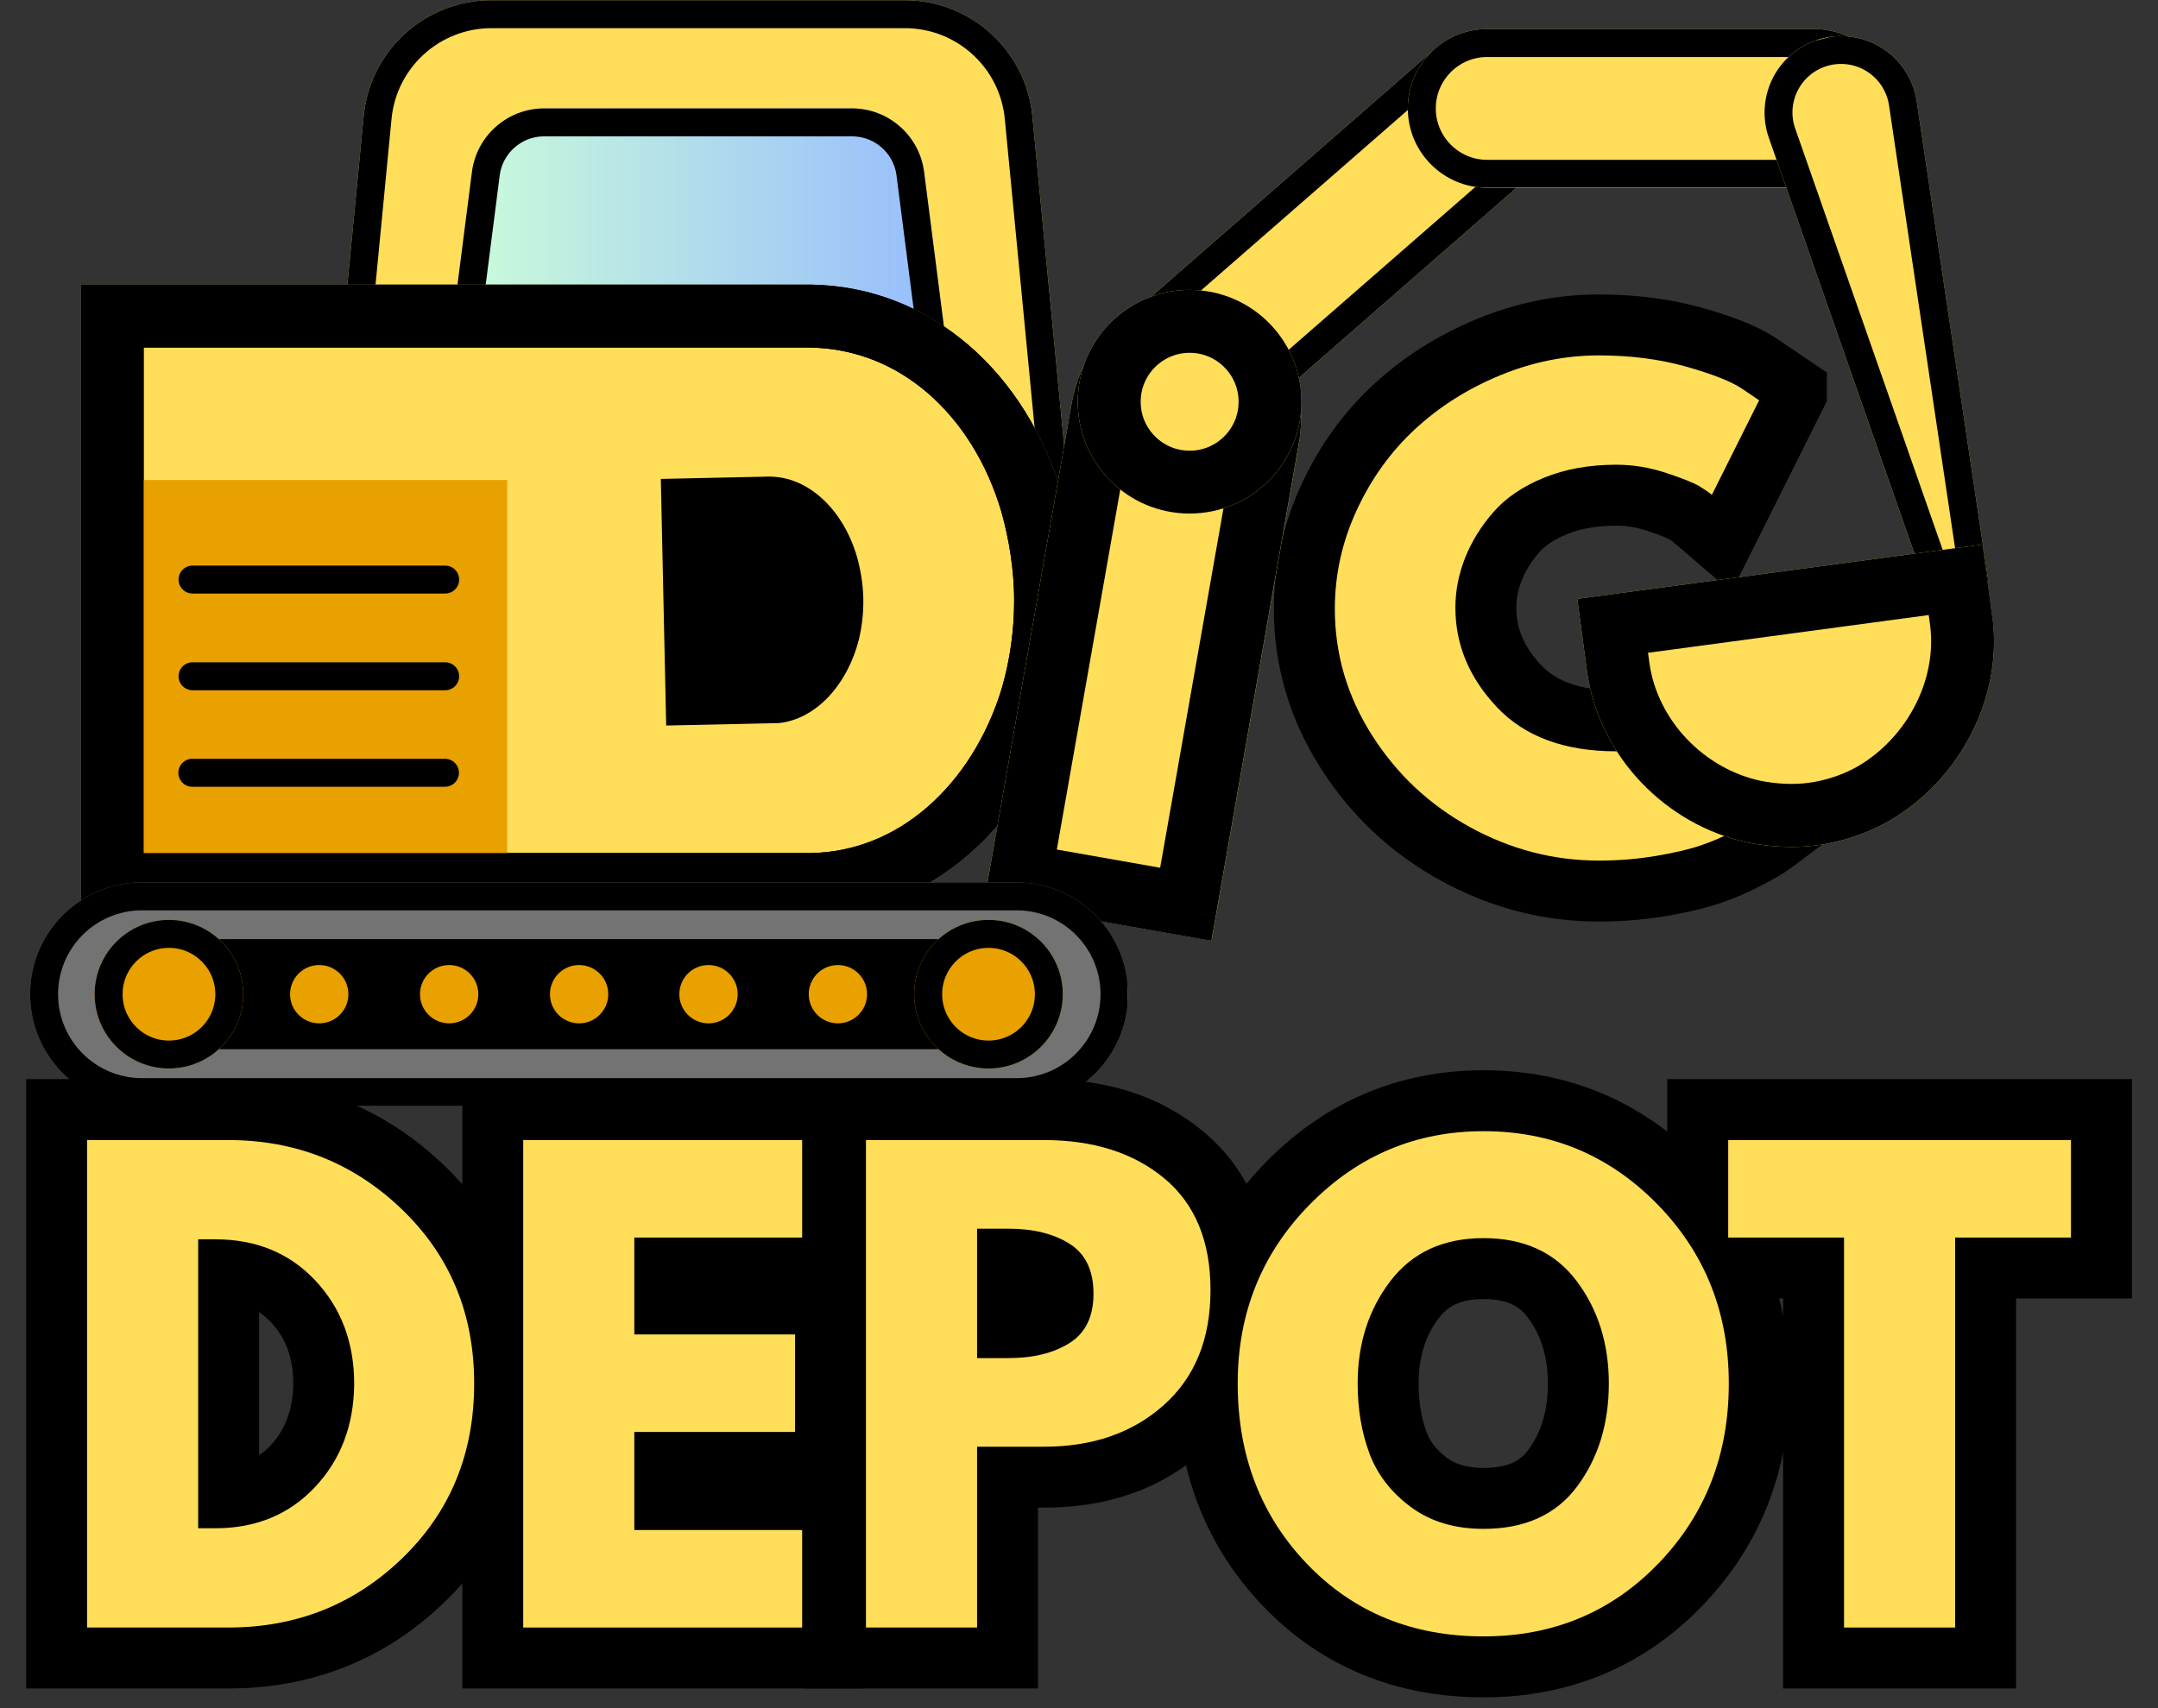 <svg version="1.2" preserveAspectRatio="xMidYMid meet" viewBox="273 0 1388.625 1099.246" zoomAndPan="magnify" xmlns:xlink="http://www.w3.org/1999/xlink" xmlns="http://www.w3.org/2000/svg" style="max-height: 500px" width="1388.625" height="1099.246"><rect x="273" y="0" width="1388.625" height="1099.246" fill="#333333" stroke="none"/><defs><clipPath id="748ce5f1f8"><path d="M 3 2 L 359.555 2 L 359.555 407 L 3 407 Z M 3 2"/></clipPath><clipPath id="ff0740760d"><rect height="495" y="0" width="360" x="0"/></clipPath><clipPath id="0e68f0454f"><path d="M 485 0.133 L 960 0.133 L 960 372.996 L 485 372.996 Z M 485 0.133"/></clipPath><clipPath id="213f1bed5f"><path d="M 589.184 0.133 L 855.137 0.133 C 897.656 0.133 933.223 32.43 937.309 74.754 L 958.891 298.371 C 960.734 317.477 954.426 336.477 941.523 350.684 C 928.617 364.895 910.316 372.996 891.121 372.996 L 553.199 372.996 C 534.004 372.996 515.699 364.895 502.797 350.684 C 489.891 336.477 483.586 317.477 485.43 298.371 L 507.012 74.754 C 511.094 32.43 546.66 0.133 589.184 0.133 Z M 589.184 0.133"/></clipPath><clipPath id="cd28361004"><path d="M 0 0.133 L 475 0.133 L 475 372.996 L 0 372.996 Z M 0 0.133"/></clipPath><clipPath id="5d210e7140"><path d="M 104.184 0.133 L 370.137 0.133 C 412.656 0.133 448.223 32.43 452.309 74.754 L 473.891 298.371 C 475.734 317.477 469.426 336.477 456.523 350.684 C 443.617 364.895 425.316 372.996 406.121 372.996 L 68.199 372.996 C 49.004 372.996 30.699 364.895 17.797 350.684 C 4.891 336.477 -1.414 317.477 0.43 298.371 L 22.012 74.754 C 26.094 32.43 61.66 0.133 104.184 0.133 Z M 104.184 0.133"/></clipPath><clipPath id="4a6ef3d57a"><rect height="373" y="0" width="475" x="0"/></clipPath><clipPath id="d7df2a349b"><path d="M 485 0.133 L 959.535 0.133 L 959.535 372.734 L 485 372.734 Z M 485 0.133"/></clipPath><clipPath id="5c6b8caf86"><path d="M 589.184 0.133 L 855.133 0.133 C 897.652 0.133 933.219 32.43 937.305 74.754 L 958.883 298.371 C 960.727 317.477 954.422 336.473 941.52 350.68 C 928.613 364.891 910.312 372.992 891.117 372.992 L 553.195 372.992 C 534.004 372.992 515.699 364.891 502.797 350.68 C 489.891 336.473 483.586 317.477 485.43 298.371 L 507.012 74.754 C 511.094 32.43 546.66 0.133 589.184 0.133 Z M 589.184 0.133"/></clipPath><clipPath id="de07fe6068"><path d="M 550.32 69.758 L 894 69.758 L 894 350.293 L 550.32 350.293 Z M 550.32 69.758"/></clipPath><clipPath id="61e8f52eff"><path d="M 623.156 69.758 L 821.16 69.758 C 844.734 69.758 864.641 87.273 867.641 110.66 L 893.133 309.391 C 894.461 319.734 891.273 330.148 884.387 337.977 C 877.496 345.805 867.574 350.293 857.148 350.293 L 587.172 350.293 C 576.746 350.293 566.82 345.805 559.934 337.977 C 553.043 330.148 549.855 319.734 551.184 309.391 L 576.676 110.66 C 579.676 87.273 599.582 69.758 623.156 69.758 Z M 623.156 69.758"/></clipPath><clipPath id="4f2029a647"><path d="M 0.883 0.758 L 343.422 0.758 L 343.422 281.293 L 0.883 281.293 Z M 0.883 0.758"/></clipPath><clipPath id="13c3117f18"><path d="M 73.156 0.758 L 271.16 0.758 C 294.734 0.758 314.641 18.273 317.641 41.66 L 343.133 240.391 C 344.461 250.734 341.273 261.148 334.387 268.977 C 327.496 276.805 317.574 281.293 307.148 281.293 L 37.172 281.293 C 26.746 281.293 16.82 276.805 9.934 268.977 C 3.043 261.148 -0.145 250.734 1.184 240.391 L 26.676 41.66 C 29.676 18.273 49.582 0.758 73.156 0.758 Z M 73.156 0.758"/></clipPath><linearGradient id="84df12bd21" y2="128" gradientUnits="userSpaceOnUse" x2="317.104" y1="128" gradientTransform="matrix(1.096,0,0,1.096,-4.07,0.76)" x1="4.518"><stop offset="0" style="stop-color:#cdffd8;stop-opacity:1;"/><stop offset="0.008" style="stop-color:#cdffd8;stop-opacity:1;"/><stop offset="0.016" style="stop-color:#ccfed8;stop-opacity:1;"/><stop offset="0.023" style="stop-color:#ccfed9;stop-opacity:1;"/><stop offset="0.031" style="stop-color:#cbfdd9;stop-opacity:1;"/><stop offset="0.039" style="stop-color:#cbfdd9;stop-opacity:1;"/><stop offset="0.047" style="stop-color:#cbfcda;stop-opacity:1;"/><stop offset="0.055" style="stop-color:#cafbda;stop-opacity:1;"/><stop offset="0.062" style="stop-color:#cafbda;stop-opacity:1;"/><stop offset="0.07" style="stop-color:#c9fadb;stop-opacity:1;"/><stop offset="0.078" style="stop-color:#c9fadb;stop-opacity:1;"/><stop offset="0.086" style="stop-color:#c8f9db;stop-opacity:1;"/><stop offset="0.094" style="stop-color:#c8f9dc;stop-opacity:1;"/><stop offset="0.102" style="stop-color:#c7f8dc;stop-opacity:1;"/><stop offset="0.109" style="stop-color:#c7f8dc;stop-opacity:1;"/><stop offset="0.117" style="stop-color:#c7f7dc;stop-opacity:1;"/><stop offset="0.125" style="stop-color:#c6f7dd;stop-opacity:1;"/><stop offset="0.133" style="stop-color:#c6f6dd;stop-opacity:1;"/><stop offset="0.141" style="stop-color:#c5f5dd;stop-opacity:1;"/><stop offset="0.148" style="stop-color:#c5f5de;stop-opacity:1;"/><stop offset="0.156" style="stop-color:#c4f4de;stop-opacity:1;"/><stop offset="0.164" style="stop-color:#c4f4de;stop-opacity:1;"/><stop offset="0.172" style="stop-color:#c3f3df;stop-opacity:1;"/><stop offset="0.18" style="stop-color:#c3f3df;stop-opacity:1;"/><stop offset="0.188" style="stop-color:#c3f2df;stop-opacity:1;"/><stop offset="0.195" style="stop-color:#c2f2df;stop-opacity:1;"/><stop offset="0.203" style="stop-color:#c2f1e0;stop-opacity:1;"/><stop offset="0.211" style="stop-color:#c1f1e0;stop-opacity:1;"/><stop offset="0.219" style="stop-color:#c1f0e0;stop-opacity:1;"/><stop offset="0.227" style="stop-color:#c0efe1;stop-opacity:1;"/><stop offset="0.234" style="stop-color:#c0efe1;stop-opacity:1;"/><stop offset="0.242" style="stop-color:#bfeee1;stop-opacity:1;"/><stop offset="0.25" style="stop-color:#bfeee2;stop-opacity:1;"/><stop offset="0.258" style="stop-color:#bfede2;stop-opacity:1;"/><stop offset="0.266" style="stop-color:#beede2;stop-opacity:1;"/><stop offset="0.273" style="stop-color:#beece3;stop-opacity:1;"/><stop offset="0.281" style="stop-color:#bdece3;stop-opacity:1;"/><stop offset="0.289" style="stop-color:#bdebe3;stop-opacity:1;"/><stop offset="0.297" style="stop-color:#bceae3;stop-opacity:1;"/><stop offset="0.305" style="stop-color:#bceae4;stop-opacity:1;"/><stop offset="0.312" style="stop-color:#bbe9e4;stop-opacity:1;"/><stop offset="0.32" style="stop-color:#bbe9e4;stop-opacity:1;"/><stop offset="0.328" style="stop-color:#bbe8e5;stop-opacity:1;"/><stop offset="0.336" style="stop-color:#bae8e5;stop-opacity:1;"/><stop offset="0.344" style="stop-color:#bae7e5;stop-opacity:1;"/><stop offset="0.352" style="stop-color:#b9e7e6;stop-opacity:1;"/><stop offset="0.359" style="stop-color:#b9e6e6;stop-opacity:1;"/><stop offset="0.367" style="stop-color:#b8e6e6;stop-opacity:1;"/><stop offset="0.375" style="stop-color:#b8e5e6;stop-opacity:1;"/><stop offset="0.383" style="stop-color:#b7e4e7;stop-opacity:1;"/><stop offset="0.391" style="stop-color:#b7e4e7;stop-opacity:1;"/><stop offset="0.398" style="stop-color:#b7e3e7;stop-opacity:1;"/><stop offset="0.406" style="stop-color:#b6e3e8;stop-opacity:1;"/><stop offset="0.414" style="stop-color:#b6e2e8;stop-opacity:1;"/><stop offset="0.422" style="stop-color:#b5e2e8;stop-opacity:1;"/><stop offset="0.43" style="stop-color:#b5e1e9;stop-opacity:1;"/><stop offset="0.438" style="stop-color:#b4e1e9;stop-opacity:1;"/><stop offset="0.445" style="stop-color:#b4e0e9;stop-opacity:1;"/><stop offset="0.453" style="stop-color:#b3e0ea;stop-opacity:1;"/><stop offset="0.461" style="stop-color:#b3dfea;stop-opacity:1;"/><stop offset="0.469" style="stop-color:#b2deea;stop-opacity:1;"/><stop offset="0.477" style="stop-color:#b2deea;stop-opacity:1;"/><stop offset="0.484" style="stop-color:#b2ddeb;stop-opacity:1;"/><stop offset="0.492" style="stop-color:#b1ddeb;stop-opacity:1;"/><stop offset="0.5" style="stop-color:#b1dceb;stop-opacity:1;"/><stop offset="0.508" style="stop-color:#b0dcec;stop-opacity:1;"/><stop offset="0.516" style="stop-color:#b0dbec;stop-opacity:1;"/><stop offset="0.523" style="stop-color:#afdbec;stop-opacity:1;"/><stop offset="0.531" style="stop-color:#afdaed;stop-opacity:1;"/><stop offset="0.539" style="stop-color:#aedaed;stop-opacity:1;"/><stop offset="0.547" style="stop-color:#aed9ed;stop-opacity:1;"/><stop offset="0.555" style="stop-color:#aed8ed;stop-opacity:1;"/><stop offset="0.562" style="stop-color:#add8ee;stop-opacity:1;"/><stop offset="0.57" style="stop-color:#add7ee;stop-opacity:1;"/><stop offset="0.578" style="stop-color:#acd7ee;stop-opacity:1;"/><stop offset="0.586" style="stop-color:#acd6ef;stop-opacity:1;"/><stop offset="0.594" style="stop-color:#abd6ef;stop-opacity:1;"/><stop offset="0.602" style="stop-color:#abd5ef;stop-opacity:1;"/><stop offset="0.609" style="stop-color:#aad5f0;stop-opacity:1;"/><stop offset="0.617" style="stop-color:#aad4f0;stop-opacity:1;"/><stop offset="0.625" style="stop-color:#aad4f0;stop-opacity:1;"/><stop offset="0.633" style="stop-color:#a9d3f1;stop-opacity:1;"/><stop offset="0.641" style="stop-color:#a9d2f1;stop-opacity:1;"/><stop offset="0.648" style="stop-color:#a8d2f1;stop-opacity:1;"/><stop offset="0.656" style="stop-color:#a8d1f1;stop-opacity:1;"/><stop offset="0.664" style="stop-color:#a7d1f2;stop-opacity:1;"/><stop offset="0.672" style="stop-color:#a7d0f2;stop-opacity:1;"/><stop offset="0.68" style="stop-color:#a6d0f2;stop-opacity:1;"/><stop offset="0.688" style="stop-color:#a6cff3;stop-opacity:1;"/><stop offset="0.695" style="stop-color:#a6cff3;stop-opacity:1;"/><stop offset="0.703" style="stop-color:#a5cef3;stop-opacity:1;"/><stop offset="0.711" style="stop-color:#a5cef4;stop-opacity:1;"/><stop offset="0.719" style="stop-color:#a4cdf4;stop-opacity:1;"/><stop offset="0.727" style="stop-color:#a4ccf4;stop-opacity:1;"/><stop offset="0.734" style="stop-color:#a3ccf4;stop-opacity:1;"/><stop offset="0.742" style="stop-color:#a3cbf5;stop-opacity:1;"/><stop offset="0.75" style="stop-color:#a2cbf5;stop-opacity:1;"/><stop offset="0.758" style="stop-color:#a2caf5;stop-opacity:1;"/><stop offset="0.766" style="stop-color:#a2caf6;stop-opacity:1;"/><stop offset="0.773" style="stop-color:#a1c9f6;stop-opacity:1;"/><stop offset="0.781" style="stop-color:#a1c9f6;stop-opacity:1;"/><stop offset="0.789" style="stop-color:#a0c8f7;stop-opacity:1;"/><stop offset="0.797" style="stop-color:#a0c7f7;stop-opacity:1;"/><stop offset="0.805" style="stop-color:#9fc7f7;stop-opacity:1;"/><stop offset="0.812" style="stop-color:#9fc6f8;stop-opacity:1;"/><stop offset="0.82" style="stop-color:#9ec6f8;stop-opacity:1;"/><stop offset="0.828" style="stop-color:#9ec5f8;stop-opacity:1;"/><stop offset="0.836" style="stop-color:#9ec5f8;stop-opacity:1;"/><stop offset="0.844" style="stop-color:#9dc4f9;stop-opacity:1;"/><stop offset="0.852" style="stop-color:#9dc4f9;stop-opacity:1;"/><stop offset="0.859" style="stop-color:#9cc3f9;stop-opacity:1;"/><stop offset="0.867" style="stop-color:#9cc3fa;stop-opacity:1;"/><stop offset="0.875" style="stop-color:#9bc2fa;stop-opacity:1;"/><stop offset="0.883" style="stop-color:#9bc1fa;stop-opacity:1;"/><stop offset="0.891" style="stop-color:#9ac1fb;stop-opacity:1;"/><stop offset="0.898" style="stop-color:#9ac0fb;stop-opacity:1;"/><stop offset="0.906" style="stop-color:#9ac0fb;stop-opacity:1;"/><stop offset="0.914" style="stop-color:#99bffb;stop-opacity:1;"/><stop offset="0.922" style="stop-color:#99bffc;stop-opacity:1;"/><stop offset="0.93" style="stop-color:#98befc;stop-opacity:1;"/><stop offset="0.938" style="stop-color:#98befc;stop-opacity:1;"/><stop offset="0.945" style="stop-color:#97bdfd;stop-opacity:1;"/><stop offset="0.953" style="stop-color:#97bdfd;stop-opacity:1;"/><stop offset="0.961" style="stop-color:#96bcfd;stop-opacity:1;"/><stop offset="0.969" style="stop-color:#96bbfe;stop-opacity:1;"/><stop offset="0.977" style="stop-color:#96bbfe;stop-opacity:1;"/><stop offset="0.984" style="stop-color:#95bafe;stop-opacity:1;"/><stop offset="0.992" style="stop-color:#95baff;stop-opacity:1;"/><stop offset="1" style="stop-color:#94b9ff;stop-opacity:1;"/></linearGradient><clipPath id="c5fcc685c2"><rect height="282" y="0" width="344" x="0"/></clipPath><clipPath id="955f74e7e2"><path d="M 550.438 69.762 L 894 69.762 L 894 350.148 L 550.438 350.148 Z M 550.438 69.762"/></clipPath><clipPath id="5ccef31801"><path d="M 623.156 69.762 L 821.152 69.762 C 844.727 69.762 864.633 87.277 867.633 110.66 L 893.125 309.391 C 894.449 319.73 891.262 330.145 884.375 337.973 C 877.488 345.801 867.562 350.285 857.137 350.285 L 587.172 350.285 C 576.742 350.285 566.82 345.801 559.934 337.973 C 553.043 330.145 549.855 319.73 551.184 309.391 L 576.676 110.66 C 579.676 87.277 599.582 69.762 623.156 69.762 Z M 623.156 69.762"/></clipPath><clipPath id="dc6249890f"><path d="M 325.059 183.172 L 966.086 183.172 L 966.086 589.367 L 325.059 589.367 Z M 325.059 183.172"/></clipPath><clipPath id="ab3e5a630d"><path d="M 956.445 318.641 C 962.266 339.398 966.086 363.141 966.086 386.379 C 966.086 409.613 962.812 431.973 956.992 452.578 C 956.809 453.02 956.809 453.457 956.625 453.895 C 933.34 531.273 871.855 588.27 794.891 589.367 L 325.188 589.367 L 325.188 183.172 L 794.543 183.172 C 872.219 184.266 933.707 240.383 956.445 318.641 Z M 956.445 318.641"/></clipPath><clipPath id="28d11bf7a2"><path d="M 0.074 0.172 L 641.086 0.172 L 641.086 406.367 L 0.074 406.367 Z M 0.074 0.172"/></clipPath><clipPath id="5bf80a5cb4"><path d="M 631.445 135.641 C 637.266 156.398 641.086 180.141 641.086 203.379 C 641.086 226.613 637.812 248.973 631.992 269.578 C 631.809 270.02 631.809 270.457 631.625 270.895 C 608.34 348.273 546.855 405.27 469.891 406.367 L 0.188 406.367 L 0.188 0.172 L 469.543 0.172 C 547.219 1.266 608.707 57.383 631.445 135.641 Z M 631.445 135.641"/></clipPath><clipPath id="83ad15b7f9"><rect height="407" y="0" width="642" x="0"/></clipPath><clipPath id="bc68cfa5f2"><path d="M 325.086 183.172 L 966.082 183.172 L 966.082 589.512 L 325.086 589.512 Z M 325.086 183.172"/></clipPath><clipPath id="622179206f"><path d="M 956.441 318.641 C 962.262 339.398 966.082 363.141 966.082 386.375 C 966.082 409.609 962.809 431.969 956.988 452.574 C 956.805 453.012 956.805 453.453 956.625 453.891 C 933.34 531.27 871.855 588.262 794.891 589.359 L 325.195 589.359 L 325.195 183.172 L 794.543 183.172 C 872.219 184.266 933.703 240.383 956.441 318.641 Z M 956.441 318.641"/></clipPath><clipPath id="d6cc425e2f"><path d="M 698 306 L 829 306 L 829 468 L 698 468 Z M 698 306"/></clipPath><clipPath id="e4ec19a2c8"><path d="M 826.785 305.438 L 830.25 464.641 L 701.684 467.434 L 698.219 308.234 Z M 826.785 305.438"/></clipPath><clipPath id="04a8e459ce"><path d="M 824.488 358.496 C 826.75 366.566 828.316 375.824 828.516 384.91 C 828.711 394 827.73 402.77 825.824 410.871 C 825.762 411.047 825.766 411.215 825.703 411.391 C 818.031 441.832 796.516 464.602 771.227 465.582 L 701.676 467.094 L 698.219 308.234 L 767.723 306.723 C 793.211 306.598 815.688 328.066 824.488 358.496 Z M 824.488 358.496"/></clipPath><clipPath id="eaccad2a4f"><path d="M 0.125 0.492 L 130.875 0.492 L 130.875 161 L 0.125 161 Z M 0.125 0.492"/></clipPath><clipPath id="a37b36c23a"><path d="M 128.785 -0.562 L 132.25 158.641 L 3.684 161.434 L 0.219 2.234 Z M 128.785 -0.562"/></clipPath><clipPath id="b8ec75df1d"><path d="M 126.488 52.496 C 128.75 60.566 130.316 69.824 130.516 78.91 C 130.711 88 129.73 96.77 127.824 104.871 C 127.762 105.047 127.766 105.215 127.703 105.391 C 120.031 135.832 98.516 158.602 73.227 159.582 L 3.676 161.094 L 0.219 2.234 L 69.723 0.723 C 95.211 0.598 117.688 22.066 126.488 52.496 Z M 126.488 52.496"/></clipPath><clipPath id="16e9991ff3"><rect height="162" y="0" width="131" x="0"/></clipPath><clipPath id="5a49f15182"><path d="M 357.086 308.949 L 599.371 308.949 L 599.371 561.523 L 357.086 561.523 Z M 357.086 308.949"/></clipPath><clipPath id="f86e5d1cca"><path d="M 0.086 0.949 L 242.371 0.949 L 242.371 253.523 L 0.086 253.523 Z M 0.086 0.949"/></clipPath><clipPath id="368264abf4"><rect height="254" y="0" width="243" x="0"/></clipPath><clipPath id="3785ff01c7"><path d="M 325.086 183.172 L 966.082 183.172 L 966.082 589.512 L 325.086 589.512 Z M 325.086 183.172"/></clipPath><clipPath id="925df2d88a"><path d="M 956.441 318.641 C 962.262 339.398 966.082 363.141 966.082 386.375 C 966.082 409.609 962.809 431.969 956.988 452.574 C 956.805 453.012 956.805 453.453 956.625 453.891 C 933.34 531.27 871.855 588.262 794.891 589.359 L 325.195 589.359 L 325.195 183.172 L 794.543 183.172 C 872.219 184.266 933.703 240.383 956.441 318.641 Z M 956.441 318.641"/></clipPath><clipPath id="1698e6b1f3"><path d="M 906 191 L 1111 191 L 1111 606 L 906 606 Z M 906 191"/></clipPath><clipPath id="f9c0e30bae"><path d="M 976.609 179.742 L 1122.883 205.438 L 1052.516 605.98 L 906.242 580.281 Z M 976.609 179.742"/></clipPath><clipPath id="829efcae3e"><path d="M 1024.629 192.656 C 1032.566 191.348 1041.418 191.125 1049.785 192.598 C 1058.152 194.066 1065.945 196.957 1072.906 200.887 C 1073.051 200.996 1073.207 201.023 1073.352 201.133 C 1099.371 216.527 1115.027 247.852 1108.891 285.09 L 1052.598 605.508 L 906.324 579.809 L 962.574 259.629 C 969.57 222.129 994.648 197.961 1024.629 192.656 Z M 1024.629 192.656"/></clipPath><clipPath id="f921a3a2f0"><path d="M 0.125 0.098 L 205 0.098 L 205 414.656 L 0.125 414.656 Z M 0.125 0.098"/></clipPath><clipPath id="5f8a7a9cf5"><path d="M 70.609 -11.258 L 216.883 14.438 L 146.516 414.98 L 0.242 389.281 Z M 70.609 -11.258"/></clipPath><clipPath id="fcfe31d728"><path d="M 118.629 1.656 C 126.566 0.348 135.418 0.125 143.785 1.598 C 152.152 3.066 159.945 5.957 166.906 9.887 C 167.051 9.996 167.207 10.023 167.352 10.133 C 193.371 25.527 209.027 56.852 202.891 94.09 L 146.598 414.508 L 0.324 388.809 L 56.574 68.629 C 63.57 31.129 88.648 6.961 118.629 1.656 Z M 118.629 1.656"/></clipPath><clipPath id="60b9316d3e"><rect height="415" y="0" width="205" x="0"/></clipPath><clipPath id="9feee7945f"><path d="M 906 191 L 1111 191 L 1111 606 L 906 606 Z M 906 191"/></clipPath><clipPath id="7e99155278"><path d="M 976.609 179.742 L 1122.812 205.426 L 1052.504 605.637 L 906.301 579.953 Z M 976.609 179.742"/></clipPath><clipPath id="924d7e3fec"><path d="M 976.609 179.742 L 1124.246 205.68 L 1053.555 608.062 L 905.918 582.125 Z M 976.609 179.742"/></clipPath><clipPath id="b59cc2f1b8"><path d="M 1024.629 192.656 C 1032.566 191.348 1041.418 191.125 1049.785 192.598 C 1058.152 194.066 1065.945 196.957 1072.902 200.887 C 1073.047 200.996 1073.207 201.023 1073.348 201.133 C 1099.371 216.527 1115.023 247.852 1108.887 285.09 L 1052.598 605.5 L 906.324 579.801 L 962.574 259.629 C 969.57 222.129 994.648 197.957 1024.629 192.656 Z M 1024.629 192.656"/></clipPath><clipPath id="e6c8fdfe3c"><path d="M 987 21 L 1279 21 L 1279 289 L 987 289 Z M 987 21"/></clipPath><clipPath id="8711d99efa"><path d="M 966.508 232.238 L 1232.297 0.059 L 1299.309 76.77 L 1033.516 308.949 Z M 966.508 232.238"/></clipPath><clipPath id="36767dc26c"><path d="M 1004.863 198.734 L 1193.859 33.637 C 1204.031 24.75 1217.316 20.27 1230.793 21.18 C 1244.27 22.086 1256.832 28.312 1265.719 38.484 C 1274.605 48.656 1279.086 61.945 1278.176 75.422 C 1277.27 88.898 1271.043 101.461 1260.871 110.348 L 1071.871 275.445 C 1061.699 284.332 1048.414 288.812 1034.938 287.902 C 1021.461 286.992 1008.898 280.766 1000.012 270.594 C 991.125 260.422 986.645 247.137 987.555 233.66 C 988.465 220.184 994.691 207.621 1004.863 198.734 Z M 1004.863 198.734"/></clipPath><clipPath id="64253e564e"><path d="M 0 0 L 292 0 L 292 267.98 L 0 267.98 Z M 0 0"/></clipPath><clipPath id="2655443522"><path d="M -20.492 211.238 L 245.297 -20.941 L 312.309 55.77 L 46.516 287.949 Z M -20.492 211.238"/></clipPath><clipPath id="5d25970787"><path d="M 17.863 177.734 L 206.859 12.637 C 217.031 3.75 230.316 -0.73 243.793 0.18 C 257.27 1.086 269.832 7.312 278.719 17.484 C 287.605 27.656 292.086 40.945 291.176 54.422 C 290.27 67.898 284.043 80.461 273.871 89.348 L 84.871 254.445 C 74.699 263.332 61.414 267.812 47.938 266.902 C 34.461 265.992 21.898 259.766 13.012 249.594 C 4.125 239.422 -0.355 226.137 0.555 212.66 C 1.465 199.184 7.691 186.621 17.863 177.734 Z M 17.863 177.734"/></clipPath><clipPath id="bbd2193e6f"><rect height="268" y="0" width="292" x="0"/></clipPath><clipPath id="3a4a51a028"><path d="M 987 21 L 1279 21 L 1279 289 L 987 289 Z M 987 21"/></clipPath><clipPath id="8bf2ea5302"><path d="M 966.508 232.238 L 1232.441 -0.066 L 1299.52 76.719 L 1033.586 309.027 Z M 966.508 232.238"/></clipPath><clipPath id="73f777b987"><path d="M 966.508 232.238 L 1232.438 -0.062 L 1300.5 77.852 L 1034.57 310.152 Z M 966.508 232.238"/></clipPath><clipPath id="59f0c18a6c"><path d="M 1004.863 198.734 L 1193.855 33.637 C 1204.027 24.754 1217.312 20.27 1230.789 21.18 C 1244.266 22.09 1256.828 28.316 1265.715 38.488 C 1274.602 48.66 1279.082 61.945 1278.172 75.422 C 1277.262 88.898 1271.035 101.461 1260.863 110.348 L 1071.871 275.441 C 1061.699 284.328 1048.414 288.809 1034.938 287.898 C 1021.461 286.988 1008.898 280.766 1000.012 270.59 C 991.129 260.418 986.645 247.133 987.555 233.656 C 988.465 220.184 994.691 207.617 1004.863 198.734 Z M 1004.863 198.734"/></clipPath><clipPath id="1d83619629"><path d="M 966.508 186.562 L 1110.449 186.562 L 1110.449 330.508 L 966.508 330.508 Z M 966.508 186.562"/></clipPath><clipPath id="988ebf53a7"><path d="M 1038.477 186.562 C 998.73 186.562 966.508 218.785 966.508 258.535 C 966.508 298.285 998.73 330.508 1038.477 330.508 C 1078.227 330.508 1110.449 298.285 1110.449 258.535 C 1110.449 218.785 1078.227 186.562 1038.477 186.562 Z M 1038.477 186.562"/></clipPath><clipPath id="c00ac80efb"><path d="M 0.508 0.562 L 144.449 0.562 L 144.449 144.508 L 0.508 144.508 Z M 0.508 0.562"/></clipPath><clipPath id="cff62da061"><path d="M 72.477 0.562 C 32.73 0.562 0.508 32.785 0.508 72.535 C 0.508 112.285 32.73 144.508 72.477 144.508 C 112.227 144.508 144.449 112.285 144.449 72.535 C 144.449 32.785 112.227 0.562 72.477 0.562 Z M 72.477 0.562"/></clipPath><clipPath id="90e69aa9d0"><rect height="145" y="0" width="145" x="0"/></clipPath><clipPath id="9ec3b568c3"><path d="M 1178.895 18.68 L 1491.754 18.68 L 1491.754 120.84 L 1178.895 120.84 Z M 1178.895 18.68"/></clipPath><clipPath id="e36ae58727"><path d="M 1229.977 18.68 L 1440.441 18.68 C 1468.652 18.68 1491.52 41.551 1491.52 69.758 C 1491.52 97.969 1468.652 120.84 1440.441 120.84 L 1229.977 120.84 C 1201.766 120.84 1178.895 97.969 1178.895 69.758 C 1178.895 41.551 1201.766 18.68 1229.977 18.68 Z M 1229.977 18.68"/></clipPath><clipPath id="0dc2a1275a"><path d="M 0.895 0.68 L 313.734 0.68 L 313.734 102.84 L 0.895 102.84 Z M 0.895 0.68"/></clipPath><clipPath id="a8ef422a58"><path d="M 51.977 0.68 L 262.441 0.68 C 290.652 0.68 313.52 23.551 313.52 51.758 C 313.52 79.969 290.652 102.84 262.441 102.84 L 51.977 102.84 C 23.766 102.84 0.895 79.969 0.895 51.758 C 0.895 23.551 23.766 0.68 51.977 0.68 Z M 51.977 0.68"/></clipPath><clipPath id="7d0b98c3f6"><rect height="103" y="0" width="314" x="0"/></clipPath><clipPath id="0c18c521a8"><path d="M 1178.906 18.68 L 1491.504 18.68 L 1491.504 120.641 L 1178.906 120.641 Z M 1178.906 18.68"/></clipPath><clipPath id="0e87cb446d"><path d="M 1229.98 18.68 L 1440.426 18.68 C 1468.633 18.68 1491.5 41.547 1491.5 69.754 C 1491.5 97.961 1468.633 120.828 1440.426 120.828 L 1229.98 120.828 C 1201.773 120.828 1178.906 97.961 1178.906 69.754 C 1178.906 41.547 1201.773 18.68 1229.98 18.68 Z M 1229.98 18.68"/></clipPath><clipPath id="328a2f7519"><path d="M 1408 23 L 1553 23 L 1553 395 L 1408 395 Z M 1408 23"/></clipPath><clipPath id="baf5625306"><path d="M 1585.172 382.09 L 1489.16 405.828 L 1397.754 36.148 L 1493.766 12.406 Z M 1585.172 382.09"/></clipPath><clipPath id="316d3957f3"><path d="M 1537.168 393.957 C 1527.199 396.422 1516.992 390.902 1513.598 381.211 L 1411.211 88.719 C 1406.633 75.637 1407.781 61.227 1414.375 49.035 C 1420.969 36.844 1432.398 27.996 1445.855 24.672 C 1459.312 21.344 1473.547 23.844 1485.062 31.559 C 1496.582 39.27 1504.312 51.484 1506.355 65.191 L 1552.078 371.695 C 1553.594 381.852 1547.137 391.492 1537.168 393.957 Z M 1537.168 393.957"/></clipPath><clipPath id="b881e7c387"><path d="M 177.172 359.09 L 81.16 382.828 L -10.246 13.148 L 85.766 -10.594 Z M 177.172 359.09"/></clipPath><clipPath id="3285811161"><path d="M 129.168 370.957 C 119.199 373.422 108.992 367.902 105.598 358.211 L 3.211 65.719 C -1.367 52.637 -0.219 38.227 6.375 26.035 C 12.969 13.844 24.398 4.996 37.855 1.672 C 51.312 -1.656 65.547 0.844 77.062 8.559 C 88.582 16.27 96.312 28.484 98.355 42.191 L 144.078 348.695 C 145.594 358.852 139.137 368.492 129.168 370.957 Z M 129.168 370.957"/></clipPath><clipPath id="bf09fa0b3f"><rect height="372" y="0" width="145" x="0"/></clipPath><clipPath id="6cbf3bda15"><path d="M 1408 23 L 1553 23 L 1553 395 L 1408 395 Z M 1408 23"/></clipPath><clipPath id="1252389fab"><path d="M 1589.688 380.973 L 1484.883 406.887 L 1393.648 37.898 L 1498.449 11.984 Z M 1589.688 380.973"/></clipPath><clipPath id="d3336f16e4"><path d="M 1585.316 382.039 L 1489.254 405.793 L 1397.484 34.648 L 1493.547 10.898 Z M 1585.316 382.039"/></clipPath><clipPath id="e794552009"><path d="M 1537.168 393.945 C 1527.199 396.41 1516.992 390.891 1513.602 381.199 L 1411.223 88.73 C 1406.645 75.648 1407.793 61.242 1414.387 49.051 C 1420.98 36.859 1432.41 28.012 1445.863 24.688 C 1459.32 21.359 1473.555 23.859 1485.07 31.57 C 1496.586 39.285 1504.316 51.496 1506.359 65.203 L 1552.078 371.684 C 1553.594 381.84 1547.137 391.48 1537.168 393.945 Z M 1537.168 393.945"/></clipPath><clipPath id="f84fc5608e"><path d="M 1287 350 L 1557 350 L 1557 546 L 1287 546 Z M 1287 350"/></clipPath><clipPath id="5c950462e3"><path d="M 1287.938 385.41 L 1549.355 350.348 L 1572.977 526.461 L 1311.559 561.523 Z M 1287.938 385.41"/></clipPath><clipPath id="636465ac53"><path d="M 1397.551 542.207 C 1411.543 545.031 1427.16 546.02 1442.082 544.02 C 1457.008 542.016 1471.023 537.492 1483.641 531.102 C 1483.902 530.918 1484.184 530.883 1484.445 530.699 C 1531.672 505.566 1561.742 451.891 1555.25 398.137 L 1548.848 350.414 L 1287.938 385.41 L 1294.332 433.094 C 1302.277 486.984 1344.863 530.914 1397.551 542.207 Z M 1397.551 542.207"/></clipPath><clipPath id="46853a2e30"><path d="M 0.816 0.395 L 270 0.395 L 270 196 L 0.816 196 Z M 0.816 0.395"/></clipPath><clipPath id="c973d1de3f"><path d="M 0.938 35.41 L 262.355 0.348 L 285.977 176.461 L 24.559 211.523 Z M 0.938 35.41"/></clipPath><clipPath id="884b448191"><path d="M 110.551 192.207 C 124.543 195.031 140.16 196.02 155.082 194.02 C 170.008 192.016 184.023 187.492 196.641 181.102 C 196.902 180.918 197.184 180.883 197.445 180.699 C 244.672 155.566 274.742 101.891 268.25 48.137 L 261.848 0.414 L 0.938 35.41 L 7.332 83.094 C 15.277 136.984 57.863 180.914 110.551 192.207 Z M 110.551 192.207"/></clipPath><clipPath id="1a2f3ffa41"><rect height="196" y="0" width="270" x="0"/></clipPath><clipPath id="dd29510d1d"><path d="M 1287 350 L 1557 350 L 1557 546 L 1287 546 Z M 1287 350"/></clipPath><clipPath id="6766da76f2"><path d="M 1287.938 385.41 L 1548.75 350.43 L 1572.367 526.531 L 1311.555 561.512 Z M 1287.938 385.41"/></clipPath><clipPath id="c8b9e5539f"><path d="M 1287.941 385.41 L 1552.727 349.895 L 1576.629 528.117 L 1311.844 563.629 Z M 1287.941 385.41"/></clipPath><clipPath id="a70f6a1171"><path d="M 1397.547 542.195 C 1411.543 545.02 1427.152 546.008 1442.078 544.008 C 1457.004 542.004 1471.016 537.48 1483.633 531.09 C 1483.895 530.91 1484.176 530.871 1484.438 530.688 C 1531.66 505.559 1561.73 451.887 1555.238 398.137 L 1548.836 350.418 L 1287.941 385.41 L 1294.336 433.09 C 1302.281 486.977 1344.863 530.906 1397.547 542.195 Z M 1397.547 542.195"/></clipPath><clipPath id="dbbe3bd402"><path d="M 292.375 567.871 L 999 567.871 L 999 711.816 L 292.375 711.816 Z M 292.375 567.871"/></clipPath><clipPath id="3bf443d216"><path d="M 364.344 567.871 L 926.938 567.871 C 966.688 567.871 998.91 600.094 998.91 639.844 C 998.91 679.594 966.688 711.816 926.938 711.816 L 364.344 711.816 C 324.598 711.816 292.375 679.594 292.375 639.844 C 292.375 600.094 324.598 567.871 364.344 567.871 Z M 364.344 567.871"/></clipPath><clipPath id="9bde1f2bad"><path d="M 0.375 0.871 L 706.969 0.871 L 706.969 144.816 L 0.375 144.816 Z M 0.375 0.871"/></clipPath><clipPath id="cc6b99197c"><path d="M 72.344 0.871 L 634.938 0.871 C 674.688 0.871 706.91 33.094 706.91 72.844 C 706.91 112.594 674.688 144.816 634.938 144.816 L 72.344 144.816 C 32.598 144.816 0.375 112.594 0.375 72.844 C 0.375 33.094 32.598 0.871 72.344 0.871 Z M 72.344 0.871"/></clipPath><clipPath id="009b64684f"><rect height="145" y="0" width="707" x="0"/></clipPath><clipPath id="d98f13ff85"><path d="M 292.375 567.875 L 998.598 567.875 L 998.598 711.816 L 292.375 711.816 Z M 292.375 567.875"/></clipPath><clipPath id="2a86338ccf"><path d="M 364.344 567.875 L 926.93 567.875 C 966.68 567.875 998.902 600.098 998.902 639.844 C 998.902 679.594 966.68 711.816 926.93 711.816 L 364.344 711.816 C 324.598 711.816 292.375 679.594 292.375 639.844 C 292.375 600.098 324.598 567.875 364.344 567.875 Z M 364.344 567.875"/></clipPath><clipPath id="48799560e6"><path d="M 381.707 604.504 L 909.617 604.504 L 909.617 675.188 L 381.707 675.188 Z M 381.707 604.504"/></clipPath><clipPath id="c92095a7cb"><path d="M 417.047 604.504 L 874.238 604.504 C 883.609 604.504 892.598 608.227 899.227 614.855 C 905.855 621.48 909.578 630.473 909.578 639.844 C 909.578 649.219 905.855 658.207 899.227 664.836 C 892.598 671.461 883.609 675.188 874.238 675.188 L 417.047 675.188 C 407.676 675.188 398.684 671.461 392.059 664.836 C 385.43 658.207 381.707 649.219 381.707 639.844 C 381.707 630.473 385.43 621.48 392.059 614.855 C 398.684 608.227 407.676 604.504 417.047 604.504 Z M 417.047 604.504"/></clipPath><clipPath id="d7dbb3efdc"><path d="M 0.707 0.504 L 528.617 0.504 L 528.617 71.188 L 0.707 71.188 Z M 0.707 0.504"/></clipPath><clipPath id="4ce5248b49"><path d="M 36.047 0.504 L 493.238 0.504 C 502.609 0.504 511.598 4.227 518.227 10.855 C 524.855 17.48 528.578 26.473 528.578 35.844 C 528.578 45.219 524.855 54.207 518.227 60.836 C 511.598 67.461 502.609 71.188 493.238 71.188 L 36.047 71.188 C 26.676 71.188 17.684 67.461 11.059 60.836 C 4.43 54.207 0.707 45.219 0.707 35.844 C 0.707 26.473 4.43 17.48 11.059 10.855 C 17.684 4.227 26.676 0.504 36.047 0.504 Z M 36.047 0.504"/></clipPath><clipPath id="9d67c3c1bb"><rect height="72" y="0" width="529" x="0"/></clipPath><clipPath id="001f9d084e"><path d="M 381.742 604.504 L 909.5 604.504 L 909.5 674.977 L 381.742 674.977 Z M 381.742 604.504"/></clipPath><clipPath id="5d59379e98"><path d="M 417.078 604.504 L 874.195 604.504 C 883.57 604.504 892.559 608.227 899.184 614.852 C 905.809 621.48 909.531 630.469 909.531 639.84 C 909.531 649.211 905.809 658.199 899.184 664.824 C 892.559 671.453 883.57 675.176 874.195 675.176 L 417.078 675.176 C 407.707 675.176 398.719 671.453 392.094 664.824 C 385.465 658.199 381.742 649.211 381.742 639.84 C 381.742 630.469 385.465 621.48 392.094 614.852 C 398.719 608.227 407.707 604.504 417.078 604.504 Z M 417.078 604.504"/></clipPath><clipPath id="6d07043976"><path d="M 333.891 592.031 L 429.52 592.031 L 429.52 687.66 L 333.891 687.66 Z M 333.891 592.031"/></clipPath><clipPath id="c3a0605bd1"><path d="M 381.707 592.031 C 355.301 592.031 333.891 613.438 333.891 639.844 C 333.891 666.254 355.301 687.66 381.707 687.66 C 408.113 687.66 429.52 666.254 429.52 639.844 C 429.52 613.438 408.113 592.031 381.707 592.031 Z M 381.707 592.031"/></clipPath><clipPath id="2f298a8e9a"><path d="M 0.891 0.031 L 96.52 0.031 L 96.52 95.66 L 0.891 95.66 Z M 0.891 0.031"/></clipPath><clipPath id="1e6e719fac"><path d="M 48.707 0.031 C 22.301 0.031 0.891 21.438 0.891 47.844 C 0.891 74.254 22.301 95.66 48.707 95.66 C 75.113 95.66 96.52 74.254 96.52 47.844 C 96.52 21.438 75.113 0.031 48.707 0.031 Z M 48.707 0.031"/></clipPath><clipPath id="5e726bc5a9"><rect height="96" y="0" width="97" x="0"/></clipPath><clipPath id="09b0b9a527"><path d="M 333.891 592.031 L 429.516 592.031 L 429.516 687.652 L 333.891 687.652 Z M 333.891 592.031"/></clipPath><clipPath id="47b6db0e02"><path d="M 381.703 592.031 C 355.297 592.031 333.891 613.438 333.891 639.84 C 333.891 666.246 355.297 687.652 381.703 687.652 C 408.109 687.652 429.516 666.246 429.516 639.84 C 429.516 613.438 408.109 592.031 381.703 592.031 Z M 381.703 592.031"/></clipPath><clipPath id="08ae581a76"><path d="M 861.258 592.031 L 956.887 592.031 L 956.887 687.66 L 861.258 687.66 Z M 861.258 592.031"/></clipPath><clipPath id="55ad884949"><path d="M 909.07 592.031 C 882.664 592.031 861.258 613.438 861.258 639.844 C 861.258 666.254 882.664 687.66 909.07 687.66 C 935.48 687.66 956.887 666.254 956.887 639.844 C 956.887 613.438 935.48 592.031 909.07 592.031 Z M 909.07 592.031"/></clipPath><clipPath id="4f71bc3437"><path d="M 0.258 0.031 L 95.887 0.031 L 95.887 95.66 L 0.258 95.66 Z M 0.258 0.031"/></clipPath><clipPath id="36b573ac63"><path d="M 48.07 0.031 C 21.664 0.031 0.258 21.438 0.258 47.844 C 0.258 74.254 21.664 95.66 48.07 95.66 C 74.48 95.66 95.887 74.254 95.887 47.844 C 95.887 21.438 74.48 0.031 48.07 0.031 Z M 48.07 0.031"/></clipPath><clipPath id="53fdb12da5"><rect height="96" y="0" width="96" x="0"/></clipPath><clipPath id="3a51655422"><path d="M 861.258 592.031 L 956.879 592.031 L 956.879 687.652 L 861.258 687.652 Z M 861.258 592.031"/></clipPath><clipPath id="7576733ec6"><path d="M 909.066 592.031 C 882.664 592.031 861.258 613.438 861.258 639.84 C 861.258 666.246 882.664 687.652 909.066 687.652 C 935.473 687.652 956.879 666.246 956.879 639.84 C 956.879 613.438 935.473 592.031 909.066 592.031 Z M 909.066 592.031"/></clipPath><clipPath id="faf4a4c384"><path d="M 626.875 621.078 L 664.406 621.078 L 664.406 658.609 L 626.875 658.609 Z M 626.875 621.078"/></clipPath><clipPath id="c3fe107d61"><path d="M 645.641 621.078 C 635.277 621.078 626.875 629.48 626.875 639.844 C 626.875 650.207 635.277 658.609 645.641 658.609 C 656.008 658.609 664.406 650.207 664.406 639.844 C 664.406 629.48 656.008 621.078 645.641 621.078 Z M 645.641 621.078"/></clipPath><clipPath id="380329565f"><path d="M 0.875 0.078 L 38.406 0.078 L 38.406 37.609 L 0.875 37.609 Z M 0.875 0.078"/></clipPath><clipPath id="f27f803690"><path d="M 19.641 0.078 C 9.277 0.078 0.875 8.48 0.875 18.844 C 0.875 29.207 9.277 37.609 19.641 37.609 C 30.008 37.609 38.406 29.207 38.406 18.844 C 38.406 8.48 30.008 0.078 19.641 0.078 Z M 19.641 0.078"/></clipPath><clipPath id="c65b119d98"><rect height="38" y="0" width="39" x="0"/></clipPath><clipPath id="8e6be8b985"><path d="M 459.645 621.078 L 497.176 621.078 L 497.176 658.609 L 459.645 658.609 Z M 459.645 621.078"/></clipPath><clipPath id="105258cc37"><path d="M 478.41 621.078 C 468.047 621.078 459.645 629.48 459.645 639.844 C 459.645 650.207 468.047 658.609 478.41 658.609 C 488.777 658.609 497.176 650.207 497.176 639.844 C 497.176 629.48 488.777 621.078 478.41 621.078 Z M 478.41 621.078"/></clipPath><clipPath id="8c7ff50a68"><path d="M 0.645 0.078 L 38.176 0.078 L 38.176 37.609 L 0.645 37.609 Z M 0.645 0.078"/></clipPath><clipPath id="c8dbf8c3eb"><path d="M 19.41 0.078 C 9.047 0.078 0.645 8.48 0.645 18.844 C 0.645 29.207 9.047 37.609 19.41 37.609 C 29.777 37.609 38.176 29.207 38.176 18.844 C 38.176 8.48 29.777 0.078 19.41 0.078 Z M 19.41 0.078"/></clipPath><clipPath id="a23beb6a29"><rect height="38" y="0" width="39" x="0"/></clipPath><clipPath id="519e55c745"><path d="M 543.262 621.078 L 580.793 621.078 L 580.793 658.609 L 543.262 658.609 Z M 543.262 621.078"/></clipPath><clipPath id="340fa43809"><path d="M 562.027 621.078 C 551.664 621.078 543.262 629.48 543.262 639.844 C 543.262 650.207 551.664 658.609 562.027 658.609 C 572.391 658.609 580.793 650.207 580.793 639.844 C 580.793 629.48 572.391 621.078 562.027 621.078 Z M 562.027 621.078"/></clipPath><clipPath id="d9bede3883"><path d="M 0.262 0.078 L 37.793 0.078 L 37.793 37.609 L 0.262 37.609 Z M 0.262 0.078"/></clipPath><clipPath id="f15ffbbd65"><path d="M 19.027 0.078 C 8.664 0.078 0.262 8.48 0.262 18.844 C 0.262 29.207 8.664 37.609 19.027 37.609 C 29.391 37.609 37.793 29.207 37.793 18.844 C 37.793 8.48 29.391 0.078 19.027 0.078 Z M 19.027 0.078"/></clipPath><clipPath id="1b66fad168"><rect height="38" y="0" width="38" x="0"/></clipPath><clipPath id="3e79f46354"><path d="M 793.402 621.078 L 830.934 621.078 L 830.934 658.609 L 793.402 658.609 Z M 793.402 621.078"/></clipPath><clipPath id="fbf885170b"><path d="M 812.168 621.078 C 801.805 621.078 793.402 629.48 793.402 639.844 C 793.402 650.207 801.805 658.609 812.168 658.609 C 822.531 658.609 830.934 650.207 830.934 639.844 C 830.934 629.48 822.531 621.078 812.168 621.078 Z M 812.168 621.078"/></clipPath><clipPath id="50dd6ca91d"><path d="M 0.402 0.078 L 37.934 0.078 L 37.934 37.609 L 0.402 37.609 Z M 0.402 0.078"/></clipPath><clipPath id="1d7d5151eb"><path d="M 19.168 0.078 C 8.805 0.078 0.402 8.48 0.402 18.844 C 0.402 29.207 8.805 37.609 19.168 37.609 C 29.531 37.609 37.934 29.207 37.934 18.844 C 37.934 8.48 29.531 0.078 19.168 0.078 Z M 19.168 0.078"/></clipPath><clipPath id="253052bd7b"><rect height="38" y="0" width="38" x="0"/></clipPath><clipPath id="f509a2f337"><path d="M 710.141 621.078 L 747.672 621.078 L 747.672 658.609 L 710.141 658.609 Z M 710.141 621.078"/></clipPath><clipPath id="6c3cf35876"><path d="M 728.906 621.078 C 718.543 621.078 710.141 629.48 710.141 639.844 C 710.141 650.207 718.543 658.609 728.906 658.609 C 739.27 658.609 747.672 650.207 747.672 639.844 C 747.672 629.48 739.27 621.078 728.906 621.078 Z M 728.906 621.078"/></clipPath><clipPath id="4d3fcdd648"><path d="M 0.141 0.078 L 37.672 0.078 L 37.672 37.609 L 0.141 37.609 Z M 0.141 0.078"/></clipPath><clipPath id="1fd69d45f4"><path d="M 18.906 0.078 C 8.543 0.078 0.141 8.48 0.141 18.844 C 0.141 29.207 8.543 37.609 18.906 37.609 C 29.27 37.609 37.672 29.207 37.672 18.844 C 37.672 8.48 29.27 0.078 18.906 0.078 Z M 18.906 0.078"/></clipPath><clipPath id="c54ca21c33"><rect height="38" y="0" width="38" x="0"/></clipPath><clipPath id="ab14072581"><rect height="495" y="0" width="1364" x="0"/></clipPath></defs><g id="2eec86281c"><g transform="matrix(1,0,0,1,1089,187)"><g clip-path="url(#ff0740760d)"><g clip-path="url(#748ce5f1f8)" clip-rule="nonzero"><g style="fill:#000000;fill-opacity:1;"><g transform="translate(34.188, 361.162)"><path d="M 189.758 -103.863 C 196.566 -103.863 203.156 -104.887 209.527 -106.93 C 216.633 -109.211 221.188 -110.984 223.195 -112.254 L 244.137 -79.098 L 221.992 -111.465 L 266.332 -141.801 L 331.5 -11.461 L 305.316 8.176 C 304.059 9.117 302.418 10.312 300.398 11.758 C 297.203 14.039 291.602 17.301 283.594 21.539 C 275.336 25.91 266.574 29.695 257.305 32.891 C 247.926 36.125 236.227 38.934 222.199 41.324 C 208.105 43.723 193.617 44.922 178.73 44.922 C 142.875 44.922 108.957 36.148 76.969 18.602 C 44.977 1.051 19.191 -23.102 -0.383 -53.859 C -20.441 -85.383 -30.469 -119.527 -30.469 -156.293 C -30.469 -184.102 -24.574 -210.758 -12.777 -236.262 C -1.23 -261.234 14.234 -282.699 33.617 -300.66 C 52.641 -318.293 74.711 -332.316 99.824 -342.73 C 125.422 -353.344 151.723 -358.648 178.73 -358.648 C 202.621 -358.648 224.859 -355.754 245.449 -349.957 C 266.645 -343.992 282.547 -337.406 293.16 -330.207 L 332.219 -303.703 L 263.977 -167.227 L 225.844 -199.914 L 225.754 -199.938 C 225.055 -200.418 224.145 -201 223.023 -201.68 C 223.277 -201.527 223.484 -201.406 223.652 -201.32 C 223.605 -201.344 223.508 -201.391 223.363 -201.461 C 222.711 -201.766 221.848 -202.137 220.77 -202.566 C 217.953 -203.699 214.258 -205.027 209.68 -206.555 C 203.059 -208.762 196.418 -209.867 189.758 -209.867 C 177.641 -209.867 167.109 -208.043 158.16 -204.398 C 150.207 -201.156 144.273 -197.301 140.363 -192.836 C 135.336 -187.09 131.562 -181.047 129.039 -174.699 C 126.707 -168.832 125.539 -162.949 125.539 -157.055 C 125.539 -150.387 126.762 -144.137 129.203 -138.301 C 131.828 -132.027 135.965 -125.906 141.617 -119.934 C 151.754 -109.219 167.801 -103.863 189.758 -103.863 Z M 189.758 -25.43 C 168.477 -25.43 149.254 -28.602 132.094 -34.945 C 113.598 -41.785 97.781 -52.145 84.648 -66.023 C 72.426 -78.938 63.16 -92.938 56.848 -108.027 C 50.355 -123.547 47.105 -139.891 47.105 -157.055 C 47.105 -172.961 50.121 -188.504 56.156 -203.676 C 62 -218.375 70.395 -231.977 81.336 -244.484 C 93.402 -258.27 109.145 -269.121 128.57 -277.035 C 147 -284.543 167.398 -288.297 189.758 -288.297 C 204.902 -288.297 219.812 -285.852 234.484 -280.961 C 247.918 -276.484 257.668 -272.402 263.73 -268.723 C 269.105 -265.461 273.488 -262.375 276.887 -259.465 L 251.363 -229.688 L 216.289 -247.227 L 246.711 -308.07 L 281.785 -290.531 L 259.766 -258.082 L 249.117 -265.309 C 247.93 -266.113 245.637 -267.191 242.234 -268.547 C 237.453 -270.449 231.438 -272.422 224.195 -274.457 C 210.559 -278.297 195.402 -280.219 178.73 -280.219 C 162.133 -280.219 145.844 -276.902 129.863 -270.277 C 113.402 -263.453 99.09 -254.402 86.934 -243.137 C 75.129 -232.195 65.621 -218.93 58.41 -203.34 C 51.445 -188.277 47.965 -172.598 47.965 -156.293 C 47.965 -134.754 53.906 -114.645 65.789 -95.969 C 78.16 -76.531 94.461 -61.262 114.691 -50.164 C 134.93 -39.062 156.277 -33.512 178.73 -33.512 C 189.199 -33.512 199.301 -34.34 209.035 -36 C 218.84 -37.668 226.406 -39.422 231.734 -41.258 C 237.168 -43.133 242.223 -45.305 246.895 -47.777 C 251.816 -50.383 254.453 -51.812 254.809 -52.066 C 256.336 -53.156 257.484 -53.992 258.258 -54.57 L 281.785 -23.195 L 246.711 -5.66 L 216.289 -66.504 L 251.363 -84.043 L 273.508 -51.676 L 265.688 -46.324 L 265.078 -45.941 C 257.453 -41.125 246.926 -36.562 233.496 -32.25 C 219.332 -27.703 204.754 -25.43 189.758 -25.43 Z M 189.758 -25.43" style="stroke:none"/></g></g></g><g style="fill:#ffde59;fill-opacity:1;"><g transform="translate(34.188, 361.162)"><path d="M 189.766 -64.641 C 200.66 -64.641 211.242 -66.285 221.516 -69.578 C 231.785 -72.879 239.328 -76.051 244.141 -79.094 L 251.359 -84.047 L 281.781 -23.203 C 280.77 -22.441 279.375 -21.426 277.594 -20.156 C 275.82 -18.883 271.703 -16.535 265.234 -13.109 C 258.773 -9.691 251.867 -6.711 244.516 -4.172 C 237.172 -1.641 227.539 0.633 215.625 2.656 C 203.707 4.688 191.41 5.703 178.734 5.703 C 149.578 5.703 121.941 -1.457 95.828 -15.781 C 69.711 -30.102 48.672 -49.812 32.703 -74.906 C 16.734 -100.008 8.75 -127.141 8.75 -156.297 C 8.75 -178.348 13.438 -199.516 22.812 -219.797 C 32.195 -240.078 44.68 -257.441 60.266 -271.891 C 75.859 -286.348 94.051 -297.883 114.844 -306.5 C 135.633 -315.125 156.93 -319.438 178.734 -319.438 C 199.016 -319.438 217.711 -317.023 234.828 -312.203 C 251.941 -307.391 264.047 -302.578 271.141 -297.766 L 281.781 -290.531 L 251.359 -229.688 C 249.586 -231.207 246.926 -233.047 243.375 -235.203 C 239.832 -237.359 232.734 -240.207 222.078 -243.75 C 211.43 -247.301 200.66 -249.078 189.766 -249.078 C 172.523 -249.078 157.055 -246.289 143.359 -240.719 C 129.672 -235.145 118.832 -227.789 110.844 -218.656 C 102.863 -209.531 96.781 -199.707 92.594 -189.188 C 88.414 -178.664 86.328 -167.957 86.328 -157.062 C 86.328 -133.227 95.258 -111.863 113.125 -92.969 C 131 -74.082 156.547 -64.641 189.766 -64.641 Z M 189.766 -64.641" style="stroke:none"/></g></g></g></g><g clip-path="url(#0e68f0454f)" clip-rule="nonzero"><g clip-path="url(#213f1bed5f)" clip-rule="nonzero"><g transform="matrix(1,0,0,1,485,0)"><g clip-path="url(#4a6ef3d57a)"><g clip-path="url(#cd28361004)" clip-rule="nonzero"><g clip-path="url(#5d210e7140)" clip-rule="nonzero"><path d="M -6.773 0.133 L 481.156 0.133 L 481.156 372.996 L -6.773 372.996 Z M -6.773 0.133" style="stroke:none;fill-rule:nonzero;fill:#ffde59;fill-opacity:1;"/></g></g></g></g></g></g><g clip-path="url(#d7df2a349b)" clip-rule="nonzero"><g clip-path="url(#5c6b8caf86)" clip-rule="nonzero"><path transform="matrix(0.75,0,0,0.75,478.227,0.132)" d="M 148 0.001 L 502.738 0.001 C 559.453 0.001 606.893 43.08 612.344 99.535 L 641.126 397.808 C 643.585 423.292 635.175 448.63 617.966 467.58 C 600.75 486.535 576.34 497.341 550.736 497.341 L 99.997 497.341 C 74.399 497.341 49.983 486.535 32.773 467.58 C 15.558 448.63 7.148 423.292 9.608 397.808 L 38.395 99.535 C 43.84 43.08 91.28 0.001 148 0.001 Z M 148 0.001" style="fill:none;stroke-width:48;stroke-linecap:butt;stroke-linejoin:miter;stroke:#000000;stroke-opacity:1;stroke-miterlimit:4;"/></g></g><g clip-path="url(#de07fe6068)" clip-rule="nonzero"><g clip-path="url(#61e8f52eff)" clip-rule="nonzero"><g transform="matrix(1,0,0,1,550,69)"><g clip-path="url(#c5fcc685c2)"><g clip-path="url(#4f2029a647)" clip-rule="nonzero"><g clip-path="url(#13c3117f18)" clip-rule="nonzero"><path d="M 0.883 0.758 L 0.883 281.293 L 343.422 281.293 L 343.422 0.758 Z M 0.883 0.758" style="stroke:none;fill-rule:nonzero;fill:url(#84df12bd21);"/></g></g></g></g></g></g><g clip-path="url(#955f74e7e2)" clip-rule="nonzero"><g clip-path="url(#5ccef31801)" clip-rule="nonzero"><path transform="matrix(0.75,0,0,0.75,545.938,69.764)" d="M 102.998 -0.002 L 367.096 -0.002 C 398.541 -0.002 425.093 23.361 429.095 54.55 L 463.098 319.628 C 464.864 333.42 460.612 347.31 451.426 357.752 C 442.24 368.194 429.006 374.175 415.094 374.175 L 55 374.175 C 41.089 374.175 27.854 368.194 18.668 357.752 C 9.477 347.31 5.226 333.42 6.997 319.628 L 41 54.55 C 45.002 23.361 71.554 -0.002 102.998 -0.002 Z M 102.998 -0.002" style="fill:none;stroke-width:48;stroke-linecap:butt;stroke-linejoin:miter;stroke:#000000;stroke-opacity:1;stroke-miterlimit:4;"/></g></g><g clip-path="url(#dc6249890f)" clip-rule="nonzero"><g clip-path="url(#ab3e5a630d)" clip-rule="nonzero"><g transform="matrix(1,0,0,1,325,183)"><g clip-path="url(#83ad15b7f9)"><g clip-path="url(#28d11bf7a2)" clip-rule="nonzero"><g clip-path="url(#5bf80a5cb4)" clip-rule="nonzero"><path d="M 641.086 0.172 L 641.086 406.367 L 0.059 406.367 L 0.059 0.172 Z M 641.086 0.172" style="stroke:none;fill-rule:nonzero;fill:#ffde59;fill-opacity:1;"/></g></g></g></g></g></g><g clip-path="url(#bc68cfa5f2)" clip-rule="nonzero"><g clip-path="url(#622179206f)" clip-rule="nonzero"><path transform="matrix(0,0.75,-0.75,0,966.083,183.171)" d="M 180.697 12.861 C 208.385 5.097 240.054 0.001 271.045 0.001 C 302.036 0.001 331.861 4.368 359.345 12.131 C 359.929 12.376 360.518 12.376 361.101 12.616 C 464.313 43.675 540.333 125.686 541.797 228.346 L 541.797 854.852 L 0.002 854.852 L 0.002 228.81 C 1.461 125.201 76.313 43.19 180.697 12.861 Z M 180.697 12.861" style="fill:none;stroke-width:108;stroke-linecap:butt;stroke-linejoin:miter;stroke:#000000;stroke-opacity:1;stroke-miterlimit:4;"/></g></g><g clip-path="url(#d6cc425e2f)" clip-rule="nonzero"><g clip-path="url(#e4ec19a2c8)" clip-rule="nonzero"><g clip-path="url(#04a8e459ce)" clip-rule="nonzero"><g transform="matrix(1,0,0,1,698,306)"><g clip-path="url(#16e9991ff3)"><g clip-path="url(#eaccad2a4f)" clip-rule="nonzero"><g clip-path="url(#a37b36c23a)" clip-rule="nonzero"><g clip-path="url(#b8ec75df1d)" clip-rule="nonzero"><path d="M 128.785 -0.562 L 132.238 158.137 L 3.672 160.934 L 0.219 2.234 Z M 128.785 -0.562" style="stroke:none;fill-rule:nonzero;fill:#000000;fill-opacity:1;"/></g></g></g></g></g></g></g></g><g clip-path="url(#5a49f15182)" clip-rule="nonzero"><g transform="matrix(1,0,0,1,357,308)"><g clip-path="url(#368264abf4)"><g clip-path="url(#f86e5d1cca)" clip-rule="nonzero"><path d="M 0.086 0.949 L 242.371 0.949 L 242.371 253.648 L 0.086 253.648 Z M 0.086 0.949" style="stroke:none;fill-rule:nonzero;fill:#e9a100;fill-opacity:1;"/></g></g></g></g><path transform="matrix(-0.75,0,0,-0.75,568.462,381.993)" d="M 12.001 12 L 228.747 12" style="fill:none;stroke-width:24;stroke-linecap:round;stroke-linejoin:miter;stroke:#000000;stroke-opacity:1;stroke-miterlimit:4;"/><path transform="matrix(-0.75,0,0,-0.75,568.462,444.234)" d="M 12.001 11.999 L 228.747 11.999" style="fill:none;stroke-width:24;stroke-linecap:round;stroke-linejoin:miter;stroke:#000000;stroke-opacity:1;stroke-miterlimit:4;"/><path transform="matrix(-0.75,0,0,-0.75,568.322,506.342)" d="M 12.001 12.002 L 228.747 12.002" style="fill:none;stroke-width:24;stroke-linecap:round;stroke-linejoin:miter;stroke:#000000;stroke-opacity:1;stroke-miterlimit:4;"/><g clip-path="url(#3785ff01c7)" clip-rule="nonzero"><g clip-path="url(#925df2d88a)" clip-rule="nonzero"><path transform="matrix(0,0.75,-0.75,0,966.083,183.171)" d="M 180.697 12.861 C 208.385 5.097 240.054 0.001 271.045 0.001 C 302.036 0.001 331.861 4.368 359.345 12.131 C 359.929 12.376 360.518 12.376 361.101 12.616 C 464.313 43.675 540.333 125.686 541.797 228.346 L 541.797 854.852 L 0.002 854.852 L 0.002 228.81 C 1.461 125.201 76.313 43.19 180.697 12.861 Z M 180.697 12.861" style="fill:none;stroke-width:108;stroke-linecap:butt;stroke-linejoin:miter;stroke:#000000;stroke-opacity:1;stroke-miterlimit:4;"/></g></g><g clip-path="url(#1698e6b1f3)" clip-rule="nonzero"><g clip-path="url(#f9c0e30bae)" clip-rule="nonzero"><g clip-path="url(#829efcae3e)" clip-rule="nonzero"><g transform="matrix(1,0,0,1,906,191)"><g clip-path="url(#60b9316d3e)"><g clip-path="url(#f921a3a2f0)" clip-rule="nonzero"><g clip-path="url(#5f8a7a9cf5)" clip-rule="nonzero"><g clip-path="url(#fcfe31d728)" clip-rule="nonzero"><path d="M 70.609 -11.258 L 216.883 14.438 L 146.617 414.406 L 0.344 388.711 Z M 70.609 -11.258" style="stroke:none;fill-rule:nonzero;fill:#ffde59;fill-opacity:1;"/></g></g></g></g></g></g></g></g><g clip-path="url(#9feee7945f)" clip-rule="nonzero"><g clip-path="url(#7e99155278)" clip-rule="nonzero"><g clip-path="url(#924d7e3fec)" clip-rule="nonzero"><g clip-path="url(#b59cc2f1b8)" clip-rule="nonzero"><path transform="matrix(0.738,0.13,-0.13,0.738,976.609,179.741)" d="M 66.066 5.885 C 76.192 2.334 87.769 -0.002 99.101 0.002 C 110.432 0 121.337 1.999 131.384 5.556 C 131.599 5.666 131.816 5.665 132.026 5.777 C 169.767 19.995 197.559 57.534 198.092 107.871 L 198.093 541.797 L -0.003 541.795 L -0 108.191 C 0.536 57.312 27.903 19.768 66.066 5.885 Z M 66.066 5.885" style="fill:none;stroke-width:108;stroke-linecap:butt;stroke-linejoin:miter;stroke:#000000;stroke-opacity:1;stroke-miterlimit:4;"/></g></g></g></g><g clip-path="url(#e6c8fdfe3c)" clip-rule="nonzero"><g clip-path="url(#8711d99efa)" clip-rule="nonzero"><g clip-path="url(#36767dc26c)" clip-rule="nonzero"><g transform="matrix(1,0,0,1,987,21)"><g clip-path="url(#bbd2193e6f)"><g clip-path="url(#64253e564e)" clip-rule="nonzero"><g clip-path="url(#2655443522)" clip-rule="nonzero"><g clip-path="url(#5d25970787)" clip-rule="nonzero"><path d="M -20.492 211.238 L 245.297 -20.941 L 312.309 55.77 L 46.516 287.949 Z M -20.492 211.238" style="stroke:none;fill-rule:nonzero;fill:#ffde59;fill-opacity:1;"/></g></g></g></g></g></g></g></g><g clip-path="url(#3a4a51a028)" clip-rule="nonzero"><g clip-path="url(#8bf2ea5302)" clip-rule="nonzero"><g clip-path="url(#73f777b987)" clip-rule="nonzero"><g clip-path="url(#59f0c18a6c)" clip-rule="nonzero"><path transform="matrix(0.565,-0.493,0.493,0.565,966.509,232.237)" d="M 67.929 0.001 L 402.658 -0.002 C 420.671 0.001 437.952 7.154 450.691 19.894 C 463.43 32.635 470.586 49.913 470.587 67.93 C 470.588 85.946 463.431 103.224 450.69 115.963 C 437.95 128.702 420.671 135.858 402.655 135.859 L 67.929 135.858 C 49.912 135.859 32.635 128.702 19.896 115.962 C 7.157 103.222 -0.002 85.947 0 67.926 C 0.003 49.913 7.156 32.633 19.896 19.893 C 32.633 7.158 49.916 -0.001 67.929 0.001 Z M 67.929 0.001" style="fill:none;stroke-width:48;stroke-linecap:butt;stroke-linejoin:miter;stroke:#000000;stroke-opacity:1;stroke-miterlimit:4;"/></g></g></g></g><g clip-path="url(#1d83619629)" clip-rule="nonzero"><g clip-path="url(#988ebf53a7)" clip-rule="nonzero"><g transform="matrix(1,0,0,1,966,186)"><g clip-path="url(#90e69aa9d0)"><g clip-path="url(#c00ac80efb)" clip-rule="nonzero"><g clip-path="url(#cff62da061)" clip-rule="nonzero"><path d="M 0.508 0.562 L 144.449 0.562 L 144.449 144.508 L 0.508 144.508 Z M 0.508 0.562" style="stroke:none;fill-rule:nonzero;fill:#ffde59;fill-opacity:1;"/></g></g></g></g><path transform="matrix(0.75,0,0,0.75,966.507,186.564)" d="M 95.998 -0.002 C 42.982 -0.002 0.002 42.978 0.002 95.999 C 0.002 149.02 42.982 192 95.998 192 C 149.018 192 191.999 149.02 191.999 95.999 C 191.999 42.978 149.018 -0.002 95.998 -0.002 Z M 95.998 -0.002" style="fill:none;stroke-width:108;stroke-linecap:butt;stroke-linejoin:miter;stroke:#000000;stroke-opacity:1;stroke-miterlimit:4;"/></g></g><g clip-path="url(#9ec3b568c3)" clip-rule="nonzero"><g clip-path="url(#e36ae58727)" clip-rule="nonzero"><g transform="matrix(1,0,0,1,1178,18)"><g clip-path="url(#7d0b98c3f6)"><g clip-path="url(#0dc2a1275a)" clip-rule="nonzero"><g clip-path="url(#a8ef422a58)" clip-rule="nonzero"><path d="M 0.895 0.68 L 313.355 0.68 L 313.355 102.84 L 0.895 102.84 Z M 0.895 0.68" style="stroke:none;fill-rule:nonzero;fill:#ffde59;fill-opacity:1;"/></g></g></g></g></g></g><g clip-path="url(#0c18c521a8)" clip-rule="nonzero"><g clip-path="url(#0e87cb446d)" clip-rule="nonzero"><path transform="matrix(0.75,0,0,0.75,1178.908,18.681)" d="M 68.124 -0.001 L 348.827 -0.001 C 386.451 -0.001 416.953 30.5 416.953 68.124 C 416.953 105.749 386.451 136.25 348.827 136.25 L 68.124 136.25 C 30.499 136.25 -0.002 105.749 -0.002 68.124 C -0.002 30.5 30.499 -0.001 68.124 -0.001 Z M 68.124 -0.001" style="fill:none;stroke-width:48;stroke-linecap:butt;stroke-linejoin:miter;stroke:#000000;stroke-opacity:1;stroke-miterlimit:4;"/></g></g><g clip-path="url(#328a2f7519)" clip-rule="nonzero"><g clip-path="url(#baf5625306)" clip-rule="nonzero"><g clip-path="url(#316d3957f3)" clip-rule="nonzero"><g transform="matrix(1,0,0,1,1408,23)"><g clip-path="url(#bf09fa0b3f)"><g clip-path="url(#b881e7c387)" clip-rule="nonzero"><g clip-path="url(#3285811161)" clip-rule="nonzero"><path d="M 181.688 357.973 L 76.648 383.945 L -14.66 14.672 L 90.379 -11.297 Z M 181.688 357.973" style="stroke:none;fill-rule:nonzero;fill:#ffde59;fill-opacity:1;"/></g></g></g></g></g></g></g><g clip-path="url(#6cbf3bda15)" clip-rule="nonzero"><g clip-path="url(#1252389fab)" clip-rule="nonzero"><g clip-path="url(#d3336f16e4)" clip-rule="nonzero"><g clip-path="url(#e794552009)" clip-rule="nonzero"><path transform="matrix(-0.728,0.18,-0.18,-0.728,1589.683,380.961)" d="M 72.156 0 C 85.854 0 97.303 10.415 98.591 24.05 L 137.517 435.535 C 139.257 453.94 133.157 472.226 120.716 485.901 C 108.274 499.576 90.642 507.373 72.156 507.375 C 53.667 507.371 36.036 499.577 23.594 485.905 C 11.153 472.228 5.052 453.942 6.796 435.539 L 45.722 24.052 C 47.012 10.416 58.459 0 72.156 0 Z M 72.156 0" style="fill:none;stroke-width:48;stroke-linecap:butt;stroke-linejoin:miter;stroke:#000000;stroke-opacity:1;stroke-miterlimit:4;"/></g></g></g></g><g clip-path="url(#f84fc5608e)" clip-rule="nonzero"><g clip-path="url(#5c950462e3)" clip-rule="nonzero"><g clip-path="url(#636465ac53)" clip-rule="nonzero"><g transform="matrix(1,0,0,1,1287,350)"><g clip-path="url(#1a2f3ffa41)"><g clip-path="url(#46853a2e30)" clip-rule="nonzero"><g clip-path="url(#c973d1de3f)" clip-rule="nonzero"><g clip-path="url(#884b448191)" clip-rule="nonzero"><path d="M 0.938 35.41 L 261.668 0.441 L 285.289 176.555 L 24.559 211.523 Z M 0.938 35.41" style="stroke:none;fill-rule:nonzero;fill:#ffde59;fill-opacity:1;"/></g></g></g></g></g></g></g></g><g clip-path="url(#dd29510d1d)" clip-rule="nonzero"><g clip-path="url(#6766da76f2)" clip-rule="nonzero"><g clip-path="url(#c8b9e5539f)" clip-rule="nonzero"><g clip-path="url(#a70f6a1171)" clip-rule="nonzero"><path transform="matrix(0.743,-0.1,0.1,0.743,1287.941,385.408)" d="M 117.101 226.709 C 135.103 232.925 155.564 236.999 175.651 237.001 C 195.738 236.998 215.064 233.503 232.877 227.291 C 233.255 227.1 233.634 227.098 234.012 226.902 C 300.897 202.054 350.167 136.431 351.115 64.221 L 351.112 0.001 L -0 0.002 L -0 64.17 C 0.949 136.818 49.454 202.444 117.101 226.709 Z M 117.101 226.709" style="fill:none;stroke-width:108;stroke-linecap:butt;stroke-linejoin:miter;stroke:#000000;stroke-opacity:1;stroke-miterlimit:4;"/></g></g></g></g><g clip-path="url(#dbbe3bd402)" clip-rule="nonzero"><g clip-path="url(#3bf443d216)" clip-rule="nonzero"><g transform="matrix(1,0,0,1,292,567)"><g clip-path="url(#009b64684f)"><g clip-path="url(#9bde1f2bad)" clip-rule="nonzero"><g clip-path="url(#cc6b99197c)" clip-rule="nonzero"><path d="M 0.375 0.871 L 707.16 0.871 L 707.16 144.816 L 0.375 144.816 Z M 0.375 0.871" style="stroke:none;fill-rule:nonzero;fill:#737373;fill-opacity:1;"/></g></g></g></g></g></g><g clip-path="url(#d98f13ff85)" clip-rule="nonzero"><g clip-path="url(#2a86338ccf)" clip-rule="nonzero"><path transform="matrix(0.75,0,0,0.75,292.373,567.874)" d="M 95.998 0.002 L 846.406 0.002 C 899.427 0.002 942.407 42.982 942.407 95.998 C 942.407 149.018 899.427 191.999 846.406 191.999 L 95.998 191.999 C 42.983 191.999 0.002 149.018 0.002 95.998 C 0.002 42.982 42.983 0.002 95.998 0.002 Z M 95.998 0.002" style="fill:none;stroke-width:48;stroke-linecap:butt;stroke-linejoin:miter;stroke:#000000;stroke-opacity:1;stroke-miterlimit:4;"/></g></g><g clip-path="url(#48799560e6)" clip-rule="nonzero"><g clip-path="url(#c92095a7cb)" clip-rule="nonzero"><g transform="matrix(1,0,0,1,381,604)"><g clip-path="url(#9d67c3c1bb)"><g clip-path="url(#d7dbb3efdc)" clip-rule="nonzero"><g clip-path="url(#4ce5248b49)" clip-rule="nonzero"><path d="M 0.707 0.504 L 528.617 0.504 L 528.617 71.188 L 0.707 71.188 Z M 0.707 0.504" style="stroke:none;fill-rule:nonzero;fill:#000000;fill-opacity:1;"/></g></g></g></g></g></g><g clip-path="url(#001f9d084e)" clip-rule="nonzero"><g clip-path="url(#5d59379e98)" clip-rule="nonzero"><path transform="matrix(0.75,0,0,0.75,381.743,604.503)" d="M 47.131 0.001 L 656.86 0.001 C 669.364 0.001 681.353 4.966 690.19 13.803 C 699.027 22.645 703.993 34.634 703.993 47.134 C 703.993 59.633 699.027 71.623 690.19 80.459 C 681.353 89.301 669.364 94.267 656.86 94.267 L 47.131 94.267 C 34.632 94.267 22.643 89.301 13.806 80.459 C 4.964 71.623 -0.002 59.633 -0.002 47.134 C -0.002 34.634 4.964 22.645 13.806 13.803 C 22.643 4.966 34.632 0.001 47.131 0.001 Z M 47.131 0.001" style="fill:none;stroke-width:48;stroke-linecap:butt;stroke-linejoin:miter;stroke:#000000;stroke-opacity:1;stroke-miterlimit:4;"/></g></g><g clip-path="url(#6d07043976)" clip-rule="nonzero"><g clip-path="url(#c3a0605bd1)" clip-rule="nonzero"><g transform="matrix(1,0,0,1,333,592)"><g clip-path="url(#5e726bc5a9)"><g clip-path="url(#2f298a8e9a)" clip-rule="nonzero"><g clip-path="url(#1e6e719fac)" clip-rule="nonzero"><path d="M 0.891 0.031 L 96.52 0.031 L 96.52 95.66 L 0.891 95.66 Z M 0.891 0.031" style="stroke:none;fill-rule:nonzero;fill:#e9a100;fill-opacity:1;"/></g></g></g></g></g></g><g clip-path="url(#09b0b9a527)" clip-rule="nonzero"><g clip-path="url(#47b6db0e02)" clip-rule="nonzero"><path transform="matrix(0.75,0,0,0.75,333.892,592.03)" d="M 63.774 0.002 C 28.551 0.002 -0.001 28.555 -0.001 63.772 C -0.001 98.994 28.551 127.547 63.774 127.547 C 98.996 127.547 127.549 98.994 127.549 63.772 C 127.549 28.555 98.996 0.002 63.774 0.002 Z M 63.774 0.002" style="fill:none;stroke-width:48;stroke-linecap:butt;stroke-linejoin:miter;stroke:#000000;stroke-opacity:1;stroke-miterlimit:4;"/></g></g><g clip-path="url(#08ae581a76)" clip-rule="nonzero"><g clip-path="url(#55ad884949)" clip-rule="nonzero"><g transform="matrix(1,0,0,1,861,592)"><g clip-path="url(#53fdb12da5)"><g clip-path="url(#4f71bc3437)" clip-rule="nonzero"><g clip-path="url(#36b573ac63)" clip-rule="nonzero"><path d="M 0.258 0.031 L 95.887 0.031 L 95.887 95.66 L 0.258 95.66 Z M 0.258 0.031" style="stroke:none;fill-rule:nonzero;fill:#e9a100;fill-opacity:1;"/></g></g></g></g></g></g><g clip-path="url(#3a51655422)" clip-rule="nonzero"><g clip-path="url(#7576733ec6)" clip-rule="nonzero"><path transform="matrix(0.75,0,0,0.75,861.256,592.03)" d="M 63.772 0.002 C 28.555 0.002 0.002 28.555 0.002 63.772 C 0.002 98.994 28.555 127.547 63.772 127.547 C 98.994 127.547 127.546 98.994 127.546 63.772 C 127.546 28.555 98.994 0.002 63.772 0.002 Z M 63.772 0.002" style="fill:none;stroke-width:48;stroke-linecap:butt;stroke-linejoin:miter;stroke:#000000;stroke-opacity:1;stroke-miterlimit:4;"/></g></g><g clip-path="url(#faf4a4c384)" clip-rule="nonzero"><g clip-path="url(#c3fe107d61)" clip-rule="nonzero"><g transform="matrix(1,0,0,1,626,621)"><g clip-path="url(#c65b119d98)"><g clip-path="url(#380329565f)" clip-rule="nonzero"><g clip-path="url(#f27f803690)" clip-rule="nonzero"><path d="M 0.875 0.078 L 38.406 0.078 L 38.406 37.609 L 0.875 37.609 Z M 0.875 0.078" style="stroke:none;fill-rule:nonzero;fill:#e9a100;fill-opacity:1;"/></g></g></g></g></g></g><g clip-path="url(#8e6be8b985)" clip-rule="nonzero"><g clip-path="url(#105258cc37)" clip-rule="nonzero"><g transform="matrix(1,0,0,1,459,621)"><g clip-path="url(#a23beb6a29)"><g clip-path="url(#8c7ff50a68)" clip-rule="nonzero"><g clip-path="url(#c8dbf8c3eb)" clip-rule="nonzero"><path d="M 0.645 0.078 L 38.176 0.078 L 38.176 37.609 L 0.645 37.609 Z M 0.645 0.078" style="stroke:none;fill-rule:nonzero;fill:#e9a100;fill-opacity:1;"/></g></g></g></g></g></g><g clip-path="url(#519e55c745)" clip-rule="nonzero"><g clip-path="url(#340fa43809)" clip-rule="nonzero"><g transform="matrix(1,0,0,1,543,621)"><g clip-path="url(#1b66fad168)"><g clip-path="url(#d9bede3883)" clip-rule="nonzero"><g clip-path="url(#f15ffbbd65)" clip-rule="nonzero"><path d="M 0.262 0.078 L 37.793 0.078 L 37.793 37.609 L 0.262 37.609 Z M 0.262 0.078" style="stroke:none;fill-rule:nonzero;fill:#e9a100;fill-opacity:1;"/></g></g></g></g></g></g><g clip-path="url(#3e79f46354)" clip-rule="nonzero"><g clip-path="url(#fbf885170b)" clip-rule="nonzero"><g transform="matrix(1,0,0,1,793,621)"><g clip-path="url(#253052bd7b)"><g clip-path="url(#50dd6ca91d)" clip-rule="nonzero"><g clip-path="url(#1d7d5151eb)" clip-rule="nonzero"><path d="M 0.402 0.078 L 37.934 0.078 L 37.934 37.609 L 0.402 37.609 Z M 0.402 0.078" style="stroke:none;fill-rule:nonzero;fill:#e9a100;fill-opacity:1;"/></g></g></g></g></g></g><g clip-path="url(#f509a2f337)" clip-rule="nonzero"><g clip-path="url(#6c3cf35876)" clip-rule="nonzero"><g transform="matrix(1,0,0,1,710,621)"><g clip-path="url(#c54ca21c33)"><g clip-path="url(#4d3fcdd648)" clip-rule="nonzero"><g clip-path="url(#1fd69d45f4)" clip-rule="nonzero"><path d="M 0.141 0.078 L 37.672 0.078 L 37.672 37.609 L 0.141 37.609 Z M 0.141 0.078" style="stroke:none;fill-rule:nonzero;fill:#e9a100;fill-opacity:1;"/></g></g></g></g></g></g><g transform="matrix(1,0,0,1,284,686)"><g clip-path="url(#ab14072581)"><g style="fill:#000000;fill-opacity:1;"><g transform="translate(22.212, 361.448)"><path d="M 22.816 -352.945 L 113.703 -352.945 C 140.535 -352.945 165.605 -348.289 188.91 -338.973 C 212.293 -329.629 233.562 -315.734 252.711 -297.293 C 272.102 -278.613 286.711 -257.422 296.531 -233.715 C 306.254 -210.246 311.117 -184.691 311.117 -157.055 C 311.117 -129.328 306.281 -103.711 296.617 -80.203 C 286.84 -56.422 272.285 -35.184 252.957 -16.492 C 233.855 1.984 212.578 15.898 189.129 25.254 C 165.797 34.562 140.656 39.215 113.703 39.215 L -16.398 39.215 L -16.398 -352.945 Z M 22.816 -274.512 L 22.816 -313.73 L 62.035 -313.73 L 62.035 0 L 22.816 0 L 22.816 -39.215 L 113.703 -39.215 C 130.609 -39.215 146.062 -42.008 160.062 -47.594 C 173.945 -53.133 186.734 -61.559 198.434 -72.875 C 209.906 -83.969 218.453 -96.355 224.078 -110.031 C 229.812 -123.98 232.684 -139.656 232.684 -157.055 C 232.684 -174.289 229.812 -189.84 224.07 -203.699 C 218.426 -217.324 209.836 -229.691 198.301 -240.801 C 186.52 -252.145 173.688 -260.594 159.805 -266.145 C 145.84 -271.723 130.477 -274.512 113.703 -274.512 Z M 94.309 -103.102 L 105.336 -103.102 C 113.215 -103.102 120.098 -104.316 125.988 -106.746 C 131.469 -109.008 136.43 -112.496 140.875 -117.211 C 150.461 -127.383 155.332 -140.664 155.488 -157.047 C 155.488 -165.375 154.238 -172.871 151.746 -179.531 C 149.426 -185.734 145.895 -191.367 141.16 -196.43 C 136.727 -201.164 131.762 -204.668 126.258 -206.941 C 120.309 -209.398 113.332 -210.625 105.336 -210.625 L 94.309 -210.625 L 94.309 -249.844 L 133.527 -249.844 L 133.527 -63.887 L 94.309 -63.887 Z M 55.094 -24.672 L 55.094 -289.059 L 105.336 -289.059 C 123.707 -289.059 140.66 -285.852 156.195 -279.434 C 172.176 -272.836 186.254 -263.027 198.43 -250.02 C 210.297 -237.332 219.223 -223.004 225.203 -207.023 C 231.016 -191.5 233.918 -174.594 233.918 -156.301 C 233.746 -138.309 230.719 -121.594 224.836 -106.156 C 218.773 -90.25 209.812 -76.004 197.953 -63.418 C 185.793 -50.516 171.773 -40.789 155.895 -34.242 C 140.426 -27.859 123.574 -24.672 105.336 -24.672 Z M 55.094 -24.672" style="stroke:none"/></g></g><g style="fill:#000000;fill-opacity:1;"><g transform="translate(302.857, 361.448)"><path d="M 241.523 -313.73 L 241.523 -211.766 L 94.309 -211.766 L 94.309 -250.984 L 133.527 -250.984 L 133.527 -188.617 L 94.309 -188.617 L 94.309 -227.836 L 236.961 -227.836 L 236.961 -86.656 L 94.309 -86.656 L 94.309 -125.871 L 133.527 -125.871 L 133.527 -62.746 L 94.309 -62.746 L 94.309 -101.961 L 241.523 -101.961 L 241.523 39.215 L -16.398 39.215 L -16.398 -352.945 L 241.523 -352.945 Z M 163.09 -313.73 L 202.309 -313.73 L 202.309 -274.512 L 22.816 -274.512 L 22.816 -313.73 L 62.035 -313.73 L 62.035 0 L 22.816 0 L 22.816 -39.215 L 202.309 -39.215 L 202.309 0 L 163.09 0 L 163.09 -62.746 L 202.309 -62.746 L 202.309 -23.531 L 55.094 -23.531 L 55.094 -165.09 L 197.746 -165.09 L 197.746 -125.871 L 158.527 -125.871 L 158.527 -188.617 L 197.746 -188.617 L 197.746 -149.402 L 55.094 -149.402 L 55.094 -290.199 L 202.309 -290.199 L 202.309 -250.984 L 163.09 -250.984 Z M 163.09 -313.73" style="stroke:none"/></g></g><g style="fill:#000000;fill-opacity:1;"><g transform="translate(523.417, 361.448)"><path d="M 22.816 -352.945 L 137.281 -352.945 C 178.688 -352.945 212.918 -341.676 239.961 -319.137 C 254.816 -306.762 265.945 -291.598 273.355 -273.645 C 280.273 -256.875 283.734 -238.039 283.734 -217.141 C 283.734 -196.312 280.27 -177.371 273.344 -160.312 C 266.051 -142.359 255.133 -126.895 240.59 -113.914 C 213.121 -89.402 178.688 -77.148 137.281 -77.148 L 94.309 -77.148 L 94.309 -116.363 L 133.527 -116.363 L 133.527 39.215 L -16.398 39.215 L -16.398 -352.945 Z M 22.816 -274.512 L 22.816 -313.73 L 62.035 -313.73 L 62.035 0 L 22.816 0 L 22.816 -39.215 L 94.309 -39.215 L 94.309 0 L 55.094 0 L 55.094 -155.582 L 137.281 -155.582 C 158.746 -155.582 175.777 -161.199 188.367 -172.434 C 193.848 -177.328 197.953 -183.125 200.676 -189.828 C 203.758 -197.426 205.301 -206.527 205.301 -217.141 C 205.301 -227.676 203.82 -236.535 200.852 -243.723 C 198.375 -249.727 194.676 -254.781 189.75 -258.883 C 177.25 -269.305 159.758 -274.512 137.281 -274.512 Z M 94.309 -212.625 L 114.465 -212.625 C 122.891 -212.625 129.043 -213.844 132.926 -216.289 C 131.73 -215.539 130.785 -214.441 130.09 -213.004 C 129.98 -212.777 129.895 -212.574 129.832 -212.395 L 129.828 -212.402 C 129.949 -212.988 130.008 -213.809 130.008 -214.855 C 130.008 -216.008 129.941 -216.918 129.805 -217.59 C 129.793 -217.648 129.781 -217.699 129.773 -217.738 C 129.773 -217.738 129.777 -217.723 129.785 -217.703 C 129.836 -217.547 129.91 -217.363 130.008 -217.16 C 130.703 -215.711 131.676 -214.594 132.926 -213.805 C 129.043 -216.25 122.891 -217.473 114.465 -217.473 L 94.309 -217.473 L 94.309 -256.688 L 133.527 -256.688 L 133.527 -173.406 L 94.309 -173.406 Z M 55.094 -134.191 L 55.094 -295.902 L 114.465 -295.902 C 137.98 -295.902 158.066 -290.66 174.719 -280.176 C 186.238 -272.926 194.91 -263.219 200.738 -251.059 C 205.871 -240.344 208.441 -228.277 208.441 -214.855 C 208.441 -201.5 205.848 -189.473 200.66 -178.777 C 194.828 -166.754 186.18 -157.137 174.719 -149.918 C 158.066 -139.434 137.98 -134.191 114.465 -134.191 Z M 55.094 -134.191" style="stroke:none"/></g></g><g style="fill:#000000;fill-opacity:1;"><g transform="translate(776.682, 361.448)"><path d="M -30.469 -157.055 C -30.469 -184.809 -25.656 -210.641 -16.035 -234.543 C -6.352 -258.594 8.055 -280.34 27.184 -299.781 C 46.312 -319.223 67.602 -333.891 91.047 -343.777 C 114.555 -353.691 139.852 -358.648 166.941 -358.648 C 194.141 -358.648 219.484 -353.715 242.973 -343.848 C 266.469 -333.98 287.73 -319.336 306.758 -299.914 C 325.762 -280.516 340.07 -258.762 349.684 -234.656 C 359.211 -210.758 363.973 -184.891 363.973 -157.055 C 363.973 -129.184 359.305 -103.305 349.969 -79.418 C 340.527 -55.254 326.453 -33.465 307.746 -14.051 C 288.902 5.508 267.598 20.242 243.836 30.156 C 220.246 40 194.613 44.922 166.941 44.922 C 138.844 44.922 112.949 40.059 89.258 30.34 C 65.227 20.477 43.848 5.785 25.129 -13.734 C 6.59 -33.059 -7.348 -54.863 -16.684 -79.137 C -25.875 -103.031 -30.469 -129.004 -30.469 -157.055 Z M 47.965 -157.055 C 47.965 -138.711 50.816 -122.125 56.52 -107.293 C 62.078 -92.844 70.48 -79.754 81.73 -68.027 C 92.797 -56.488 105.234 -47.887 119.039 -42.223 C 133.188 -36.414 149.156 -33.512 166.941 -33.512 C 184.145 -33.512 199.707 -36.418 213.637 -42.23 C 227.398 -47.969 239.938 -56.719 251.266 -68.473 C 262.727 -80.367 271.277 -93.531 276.918 -107.965 C 282.668 -122.676 285.539 -139.039 285.539 -157.055 C 285.539 -174.852 282.637 -191.035 276.824 -205.609 C 271.098 -219.977 262.398 -233.113 250.73 -245.023 C 239.082 -256.914 226.371 -265.75 212.598 -271.535 C 198.82 -277.324 183.602 -280.219 166.941 -280.219 C 150.426 -280.219 135.289 -277.316 121.527 -271.512 C 107.707 -265.68 94.895 -256.77 83.094 -244.773 C 71.293 -232.781 62.504 -219.605 56.723 -205.25 C 50.883 -190.742 47.965 -174.68 47.965 -157.055 Z M 125.16 -157.055 C 125.16 -145.305 126.867 -134.859 130.281 -125.723 C 132.641 -119.414 137.047 -113.875 143.496 -109.102 C 149.242 -104.848 157.055 -102.723 166.941 -102.723 C 174.594 -102.723 180.863 -103.836 185.754 -106.059 C 189.656 -107.828 192.984 -110.566 195.738 -114.277 C 204.141 -125.586 208.344 -139.848 208.344 -157.055 C 208.344 -173.93 204.059 -188.066 195.488 -199.469 C 192.547 -203.379 189.086 -206.254 185.102 -208.086 C 180.324 -210.285 174.27 -211.387 166.941 -211.387 C 159.742 -211.387 153.75 -210.285 148.973 -208.086 C 144.879 -206.203 141.285 -203.238 138.188 -199.195 C 129.504 -187.848 125.16 -173.801 125.16 -157.055 Z M 46.727 -157.055 C 46.727 -191.52 56.453 -221.457 75.91 -246.871 C 86.883 -261.207 100.305 -272.027 116.176 -279.336 C 131.363 -286.324 148.285 -289.82 166.941 -289.82 C 185.727 -289.82 202.711 -286.324 217.898 -279.336 C 233.879 -271.977 247.309 -261.066 258.184 -246.598 C 277.246 -221.238 286.777 -191.391 286.777 -157.055 C 286.777 -122.547 277.418 -92.691 258.695 -67.496 C 247.887 -52.953 234.387 -42 218.195 -34.645 C 202.996 -27.742 185.91 -24.289 166.941 -24.289 C 139.812 -24.289 116.445 -31.543 96.84 -46.055 C 77.938 -60.039 64.598 -77.441 56.816 -98.258 C 50.09 -116.25 46.727 -135.848 46.727 -157.055 Z M 46.727 -157.055" style="stroke:none"/></g></g><g style="fill:#000000;fill-opacity:1;"><g transform="translate(1098.016, 361.448)"><path d="M -36.176 -250.984 L -36.176 -352.945 L 262.82 -352.945 L 262.82 -211.766 L 149.07 -211.766 L 149.07 -250.984 L 188.285 -250.984 L 188.285 39.215 L 38.359 39.215 L 38.359 -250.984 L 77.578 -250.984 L 77.578 -211.766 L -36.176 -211.766 Z M 42.258 -250.984 L 3.043 -250.984 L 3.043 -290.199 L 116.793 -290.199 L 116.793 0 L 77.578 0 L 77.578 -39.215 L 149.07 -39.215 L 149.07 0 L 109.852 0 L 109.852 -290.199 L 223.602 -290.199 L 223.602 -250.984 L 184.387 -250.984 L 184.387 -313.73 L 223.602 -313.73 L 223.602 -274.512 L 3.043 -274.512 L 3.043 -313.73 L 42.258 -313.73 Z M 42.258 -250.984" style="stroke:none"/></g></g><g style="fill:#ffde59;fill-opacity:1;"><g transform="translate(22.212, 361.448)"><path d="M 22.812 -313.734 L 113.703 -313.734 C 157.305 -313.734 194.57 -298.836 225.5 -269.047 C 256.438 -239.254 271.906 -201.926 271.906 -157.062 C 271.906 -111.926 256.504 -74.461 225.703 -44.672 C 194.898 -14.891 157.566 0 113.703 0 L 22.812 0 Z M 94.312 -63.891 L 105.344 -63.891 C 131.445 -63.891 152.801 -72.695 169.406 -90.312 C 186.02 -107.938 194.453 -130.055 194.703 -156.672 C 194.703 -183.297 186.398 -205.477 169.797 -223.219 C 153.191 -240.969 131.707 -249.844 105.344 -249.844 L 94.312 -249.844 Z M 94.312 -63.891" style="stroke:none"/></g></g><g style="fill:#ffde59;fill-opacity:1;"><g transform="translate(302.857, 361.448)"><path d="M 202.312 -313.734 L 202.312 -250.984 L 94.312 -250.984 L 94.312 -188.625 L 197.75 -188.625 L 197.75 -125.875 L 94.312 -125.875 L 94.312 -62.75 L 202.312 -62.75 L 202.312 0 L 22.812 0 L 22.812 -313.734 Z M 202.312 -313.734" style="stroke:none"/></g></g><g style="fill:#ffde59;fill-opacity:1;"><g transform="translate(523.417, 361.448)"><path d="M 22.812 -313.734 L 137.281 -313.734 C 169.227 -313.734 195.086 -305.492 214.859 -289.016 C 234.629 -272.535 244.516 -248.578 244.516 -217.141 C 244.516 -185.703 234.5 -161.047 214.469 -143.172 C 194.445 -125.297 168.719 -116.359 137.281 -116.359 L 94.312 -116.359 L 94.312 0 L 22.812 0 Z M 94.312 -173.406 L 114.469 -173.406 C 130.438 -173.406 143.551 -176.633 153.812 -183.094 C 164.082 -189.562 169.219 -200.148 169.219 -214.859 C 169.219 -229.816 164.082 -240.523 153.812 -246.984 C 143.551 -253.453 130.438 -256.688 114.469 -256.688 L 94.312 -256.688 Z M 94.312 -173.406" style="stroke:none"/></g></g><g style="fill:#ffde59;fill-opacity:1;"><g transform="translate(776.682, 361.448)"><path d="M 8.75 -157.062 C 8.75 -202.438 24.211 -240.844 55.141 -272.281 C 86.066 -303.719 123.332 -319.438 166.938 -319.438 C 210.801 -319.438 248.07 -303.781 278.75 -272.469 C 309.426 -241.156 324.766 -202.688 324.766 -157.062 C 324.766 -111.164 309.676 -72.562 279.5 -41.25 C 249.332 -9.945 211.812 5.703 166.938 5.703 C 121.051 5.703 83.211 -9.82 53.422 -40.875 C 23.641 -71.938 8.75 -110.664 8.75 -157.062 Z M 85.938 -157.062 C 85.938 -140.582 88.473 -125.555 93.547 -111.984 C 98.617 -98.422 107.492 -86.945 120.172 -77.562 C 132.848 -68.188 148.438 -63.5 166.938 -63.5 C 193.562 -63.5 213.656 -72.625 227.219 -90.875 C 240.781 -109.133 247.562 -131.195 247.562 -157.062 C 247.562 -182.664 240.648 -204.656 226.828 -223.031 C 213.016 -241.414 193.051 -250.609 166.938 -250.609 C 141.082 -250.609 121.117 -241.414 107.047 -223.031 C 92.973 -204.656 85.938 -182.664 85.938 -157.062 Z M 85.938 -157.062" style="stroke:none"/></g></g><g style="fill:#ffde59;fill-opacity:1;"><g transform="translate(1098.016, 361.448)"><path d="M 3.047 -250.984 L 3.047 -313.734 L 223.609 -313.734 L 223.609 -250.984 L 149.062 -250.984 L 149.062 0 L 77.578 0 L 77.578 -250.984 Z M 3.047 -250.984" style="stroke:none"/></g></g></g></g></g></svg>
